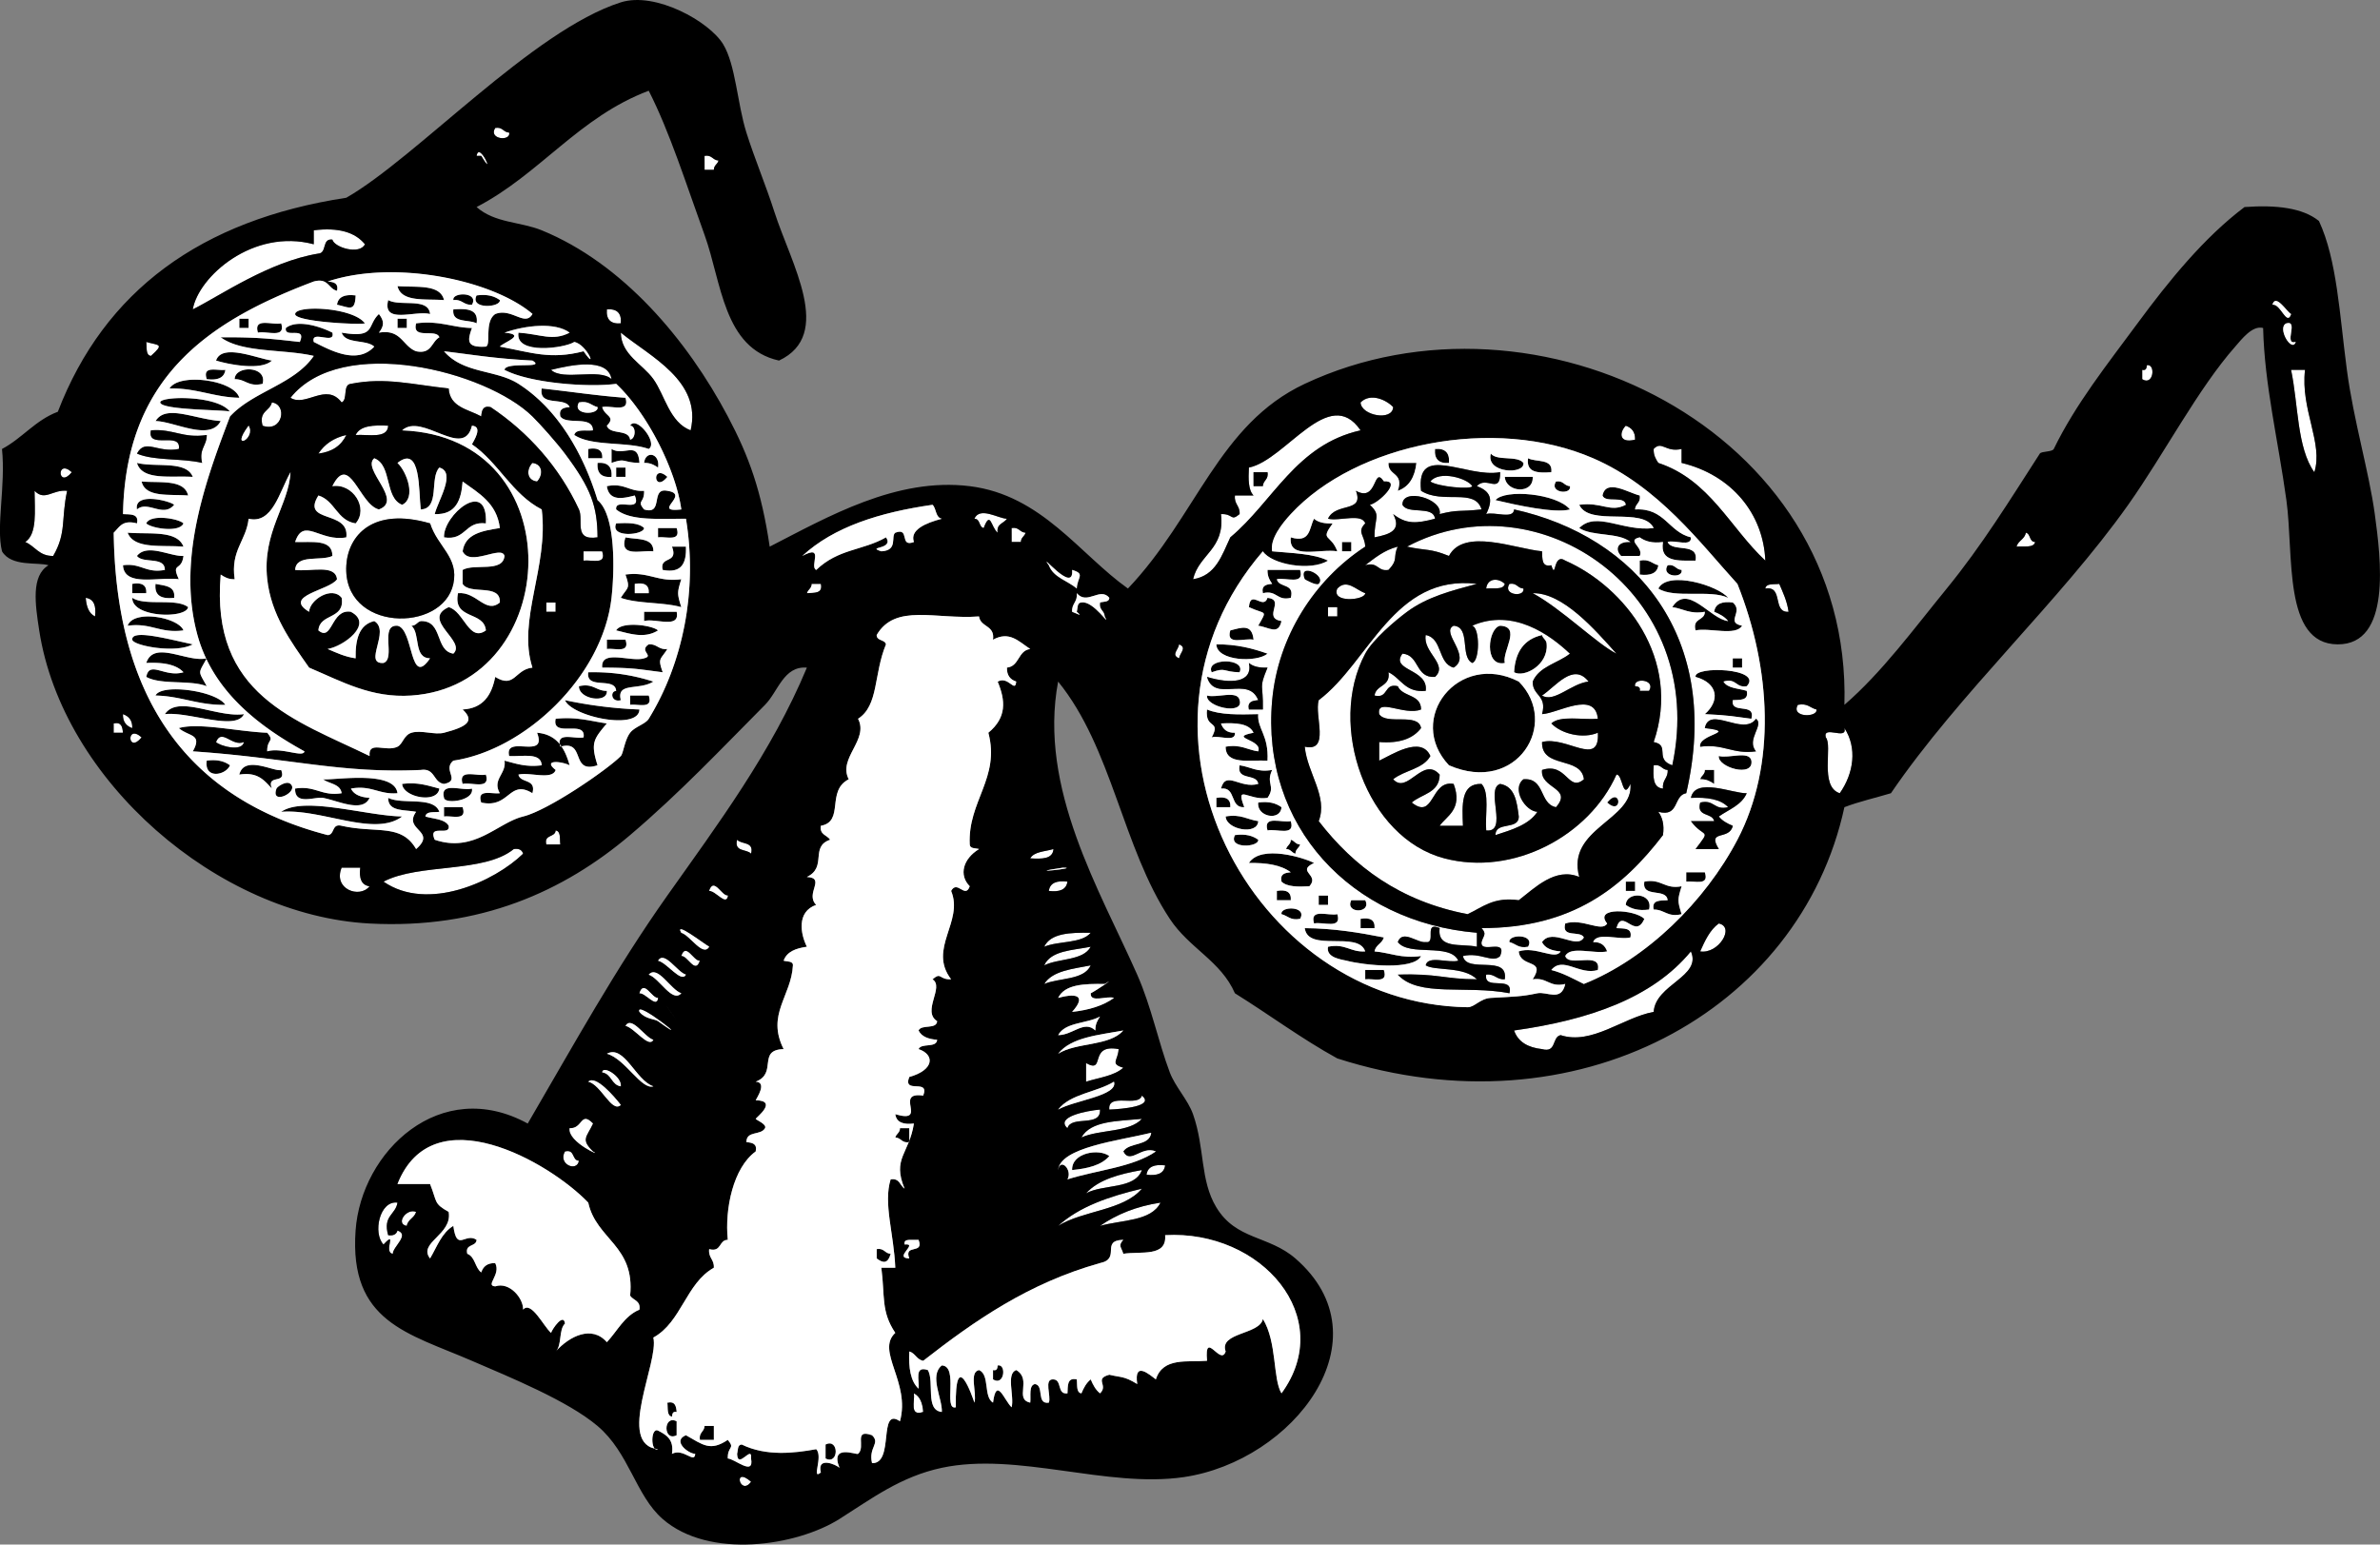 <svg xmlns="http://www.w3.org/2000/svg" overflow="visible" viewBox="0 0 543.458 352.71"><rect x="0" y="0" width="543.458" height="352.71" fill="#808080" stroke="none"/><g clip-rule="evenodd" fill-rule="evenodd"><path fill="#FFF" d="M113.08 29.22c1.716-.299 1.829 1.004 3.187 1.062.42 2.062-4.84 1.551-3.19-1.062zM160.88 35.594c1.715-.299 1.83 1.004 3.188 1.062-.203.861-1.066 1.06-1.063 2.125h-2.125v-3.187zM71.646 52.592c5.663-.705 9.465.451 11.685 3.187-1.203 2.484-7.008.735-7.436-1.062-2.45-.325-1.18 3.069-3.187 3.187-11.273 1.836-22.311 9.551-28.685 12.748C45.29 63.21 57.77 52.07 71.646 55.779v-3.187z"/><path d="M90.769 65.34c4.274.33 9.753-.546 10.623 3.187-4.272-.329-9.752.547-10.621-3.187zM81.207 67.465c-.13 3.935-1.546 2.673-4.249 2.125.256-1.869 1.828-2.423 4.249-2.125zM103.52 68.527c-.339-1.875 5.951-1.896 4.25 1.062-1.91.135-2.24-1.299-4.25-1.062z"/><path d="M114.14 68.527c.186 1.733-6.95 2.145-5.312-1.062 2.46-.339 4.08.17 5.31 1.062zM88.645 68.527c2.707 1.542 9.19-.691 9.561 3.187-3.337-.912-10.984 2.484-9.561-3.187zM83.332 73.839c-1.268.386-16.032-.375-15.936-2.125.118-2.106 13.192-1.583 15.936 2.125zM103.52 70.651c3.042-.208 5.798-.131 5.312 3.188-1.85-.982-5.7.036-5.31-3.188z"/><path fill="#FFF" d="M138.58 70.651c2.318-.192 3.38.87 3.188 3.188-2.33.192-3.39-.87-3.19-3.188z"/><path d="M54.648 72.777h2.125v2.125h-2.125v-2.125zM90.769 72.777h2.125v2.125h-2.125v-2.125zM64.209 73.839c1.092 3.57-3.303 1.654-5.312 2.125-1.09-3.57 3.305-1.654 5.312-2.125z"/><path fill="#FFF" d="M141.76 75.964c6.675 5.453 18.574 11.052 15.936 22.31-4.817-1.818-5.89-8.045-8.5-11.687-2.49-3.473-7.38-5.581-7.44-10.623zM33.401 78.088c2.847.828 4.239.352 1.062 3.188-1.246-.172-.897-1.938-1.062-3.188z"/><path d="M62.084 82.338c-2.456 2.386-10.006.852-12.749 0 1.336-4.013 9.304-.484 12.749 0z"/><path fill="#FFF" d="M136.45 122.71c-5.63.833-3.1-3.894-4.25-6.374-4.476-9.655-11.569-17.626-20.185-23.373-1.807-.39-2.004.83-2.125 2.126-2.964-1.641-7.162-2.045-7.438-6.375-8.087-.844-14.405-2.631-22.31-1.062-1.964.16-.652 3.598-2.125 4.25-3.555-4.659-8.193 1.15-11.687-1.062 11.669-14.587 44.691-6.102 55.245 4.25 1.887 1.851 5.507 5.937 7.436 8.499 5.98 7.96 7.38 12.03 7.43 19.12zM125.83 84.463c4.545-1.119 12.983-2.903 13.812 2.125-2.72-2.598-11.1.473-13.81-2.125zM490.22 83.4c2.061-.421 1.553 4.839-1.062 3.187v-2.125c.9.196 1-.413 1.06-1.062z"/><path d="M51.461 84.463c-.256 1.869-1.828 2.421-4.25 2.125-1.071-3.196 2.368-1.883 4.25-2.125zM59.96 87.649c-3.246.768-3.872-1.085-6.374-1.062.045-3.195 7.541-3.085 6.374 1.062z"/><path fill="#FFF" d="M523.16 84.463h3.188c-1.074 9.045 4.227 16.773 2.123 23.372-3.99-5.58-3.65-15.479-5.31-23.377z"/><path d="M54.648 90.836c-5.899-.121-9.778-2.262-15.936-2.125 2.155-3.65 14.722-1.962 15.936 2.125zM142.82 90.836c1.09 3.57-3.304 1.655-5.312 2.125.593 2.167 3.195 2.083 1.062 4.25.678 2.155 4.967.699 5.312 3.187 1.353-.241 1.392-3.171 0-3.187 1.376-2.433 6.451 3.934 4.249 5.312-4.967-1.761-12.948-.509-16.998-3.187.329-1.442 2.66-.881 4.25-1.062-.02-3.522-6.003-1.079-7.436-3.187-.391-1.807.828-2.005 2.125-2.126-1.088-2.452-7.113.03-6.374-4.249 6.42.68 12.53 1.651 19.13 2.127zm-6.37 2.125c-1.436-.334-2.029-1.512-4.25-1.062-1.7 2.958 4.59 2.937 4.25 1.062zM52.523 94.023c.031-.457-15.789-.276-15.936-2.125-.114-1.45 13.051-1.754 15.936 2.125z"/><path fill="#FFF" d="M318.12 92.961c-.129 3.284-7.334 1.951-7.439-1.062 2.28-2.293 5.94-.544 7.44 1.062zM62.084 91.899c3.608.458 2.473 6.929-2.125 5.312-.91-3.389 1.673-3.285 2.125-5.312zM132.2 91.899c2.221-.45 2.813.728 4.25 1.062.34 1.875-5.95 1.896-4.25-1.062z"/><path d="M50.398 96.148c-2.434 4.692-10.525.101-14.873 0 2.378-3.888 8.761-.451 14.873 0z"/><path fill="#FFF" d="M310.68 98.274c-14.752 3.307-19.906 16.212-29.744 24.434-1.928 4.094-3.295 8.745-8.5 9.562 1.342-5.742 7.336-6.831 6.373-14.874 2.9-.096 2.139 1.769 4.25 0 .137-1.905-1.299-2.241-1.061-4.249h4.248c-1.223-1.256-1.201-3.756-1.062-6.375 8.39-1.71 18.28-19.091 25.49-8.506zm-24.44 12.746h2.125c.059-1.358 1.361-1.47 1.062-3.187h-3.188c.01 1.07.01 2.13.01 3.19zM88.645 97.211c-.149 3.039-4.432 1.942-7.438 2.125 1.025-2.162 4.08-2.294 7.438-2.125zM371.24 97.211c1.307.463 2.182 1.359 2.125 3.187-3.69.92-3.64-1.636-2.12-3.189zM79.083 99.336c-1.133 2.408-3.222 3.86-6.374 4.25 1.398-2.15 3.488-3.599 6.374-4.254zM403.11 128.02c-8.061-7.52-12.717-18.446-24.436-22.31-.561-.854-1.107-1.725-1.061-3.187 1.889-1.983 2.699.863 6.373 0v3.187c11.45 2.74 18.69 11.63 19.13 22.31z"/><path d="M134.33 102.52c2.132-.361 3.324.218 3.188 2.125h-3.188v-2.12zM139.64 102.52c2.82 1.78 6.043-2.041 6.374 3.187-3.969-.096-3.028-1.191-6.374 0v-3.19zM327.68 102.52c2.318-.193 3.381.87 3.188 3.187-2.32.19-3.39-.87-3.19-3.19zM150.26 106.77c-.854-.562-1.725-1.108-3.187-1.062.33-2.92 3.69-2.24 3.19 1.06zM340.43 103.58c1.418 1.769 6.02.356 7.438 2.125.37 2.73-8.67 2.4-7.44-2.12zM348.92 104.65c1.854.981 5.703-.036 5.312 3.187-3.03.2-5.79.13-5.31-3.19zM31.276 105.71c4.236 1.077 11.258-.634 12.748 3.187-4.996-.32-11.542.92-12.748-3.19z"/><path fill="#FFF" d="M121.58 105.71c2.462.297 2.441 2.838 1.062 4.249-2.46-.3-2.44-2.84-1.06-4.25z"/><path d="M136.45 105.71c2.317-.193 3.379.87 3.188 3.187-2.32.19-3.38-.87-3.19-3.19zM317.05 105.71h6.375c-.35 3.19-1.625 5.459-4.25 6.374 1.48-4.3-2.3-3.36-2.12-6.37z"/><path fill="#FFF" d="M16.403 107.83c-3.221 3.93-3.579-3.22 0 0z"/><path d="M140.7 106.77h2.125v2.125H140.7v-2.13zM152.39 108.9c-3.23 3.92-3.58-3.23 0 0zM286.24 107.83h3.188c.299 1.717-1.004 1.829-1.062 3.187h-2.125v-3.19zM343.61 108.9h6.375c.22 4.07-6.15 3.56-6.37 0zM32.338 109.96c4.274.33 9.754-.546 10.624 3.188-4.274-.33-9.754.54-10.624-3.19zM355.3 109.96c1.715-.299 1.83 1.004 3.188 1.062.42 2.06-4.84 1.55-3.19-1.06zM370.17 126.96c-1.521-1.554-.814-3.367 2.125-3.187-2.705-2.253-8.693-1.224-11.686-3.187 3.896-3.978 10.018.896 16.998 0-2.434-5.002-14.652-.221-16.998-5.312 5.174-.715 7.045 1.87 10.623 0-.271-2.207-4.668-.291-5.311-2.125.799-3.957 5.963-.582 8.498 0 .299 1.715-1.006 1.828-1.062 3.187 6.785-.411 7.611 5.138 12.75 6.374.178 2.304-3.77.482-5.314 1.062 1.09 2.452 7.113-.03 6.375 4.249-3.895 0-8.203.415-7.436-4.249-2.465.339-4.08-.17-5.312-1.062-3.182.699 1.016 2.271 0 4.25-1.42.01-2.84.01-4.26.01z"/><path fill="#FFF" d="M7.904 112.08c2.36 2.459 4.143-.36 7.437 0-1.405 6.413-.104 9.583-3.188 14.874-3.234.047-4.131-2.243-6.374-3.187 2.758-1.84 2.153-7.04 2.125-11.68z"/><path d="M358.49 116.33c-3.473.943-12.176-.988-16.998-2.125 2.1-2.57 14.01-1.53 17 2.13zM39.775 115.27c-2.513 3.044-6.018-1.057-8.499 1.062-.701-4.01 7.443-1.99 8.499-1.06zM110.95 119.52c-4.847-.597-4.494 4.006-9.562 3.187-.27-5.03 10.03-13.74 9.56-3.19z"/><path fill="#FFF" d="M222.5 118.46c1.256-2.861 5.54.004 7.438 0-.691 1.08-2.444 1.098-2.126 3.187-1.535-1.266-1.611-5.233-3.188-1.062-1.15-.27-.71-2.12-2.12-2.13z"/><path d="M33.401 119.52c.913-2.194 7.394-1.121 8.499 0-.913 2.2-7.395 1.12-8.499 0zM294.74 122.71c4.574 1.388 4.178-2.197 5.311-4.249.945.825 2.4 1.143 4.25 1.062-2.98 4.078-.428 2.296 1.062 6.374-3.94-.65-11.21 2.01-10.62-3.18zM140.7 119.52c2.619-.14 5.119-.161 6.374 1.062-.01 1.63-7.87 2.33-6.37-1.06z"/><path fill="#FFF" d="M381.86 174.76c-4.156-1.402-.385-4.578-4.25-5.311 6.514-18.924-6.703-35.521-20.186-41.434-2.857-1.893-2.053 4.679-3.188 1.062-2.268.497-2.023-1.518-2.123-3.187-6.023-.545-17.854-5.437-21.25 1.062-4.469-1.802-5.09-1.135-9.561-2.125 30.08-15.98 68.94 10.81 60.56 49.94z"/><path d="M150.26 120.58h4.249c1.071 3.195-2.367 1.882-4.249 2.125v-2.12z"/><path fill="#FFF" d="M231 120.58c1.715-.299 1.829 1.004 3.188 1.062-.203.86-1.066 1.059-1.063 2.125H231v-3.18z"/><path d="M29.151 121.65c4.902.41 11.283-.66 12.748 3.187-4.902-.42-11.283.65-12.748-3.19z"/><path fill="#FFF" d="M462.6 121.65c1.154.263.723 2.113 2.125 2.125-.328 1.441-2.658.881-4.25 1.062.38-1.4 1.88-1.68 2.13-3.19z"/><path d="M142.82 122.71c2.647.541 6.409-.035 6.374 3.187-2.87-.31-7.86 1.49-6.37-3.19zM308.56 125.9h-2.125v-2.125h2.125v2.12zM153.45 124.83h3.187c.14 3.682-.915 6.168-5.312 5.312-.8-3.27 3.66-1.29 2.12-5.31z"/><path fill="#FFF" d="M319.18 124.83c-1.186 2.468.229 2.845-2.125 5.312-2.559.436-2.309-1.94-5.311-1.062 2.21-1.68 4.32-3.46 7.43-4.25z"/><path d="M31.276 126.96c2.34-2.953 7.57.149 10.624 0-.435 3.63-2.869 1.351-1.062 5.312-4.719-.594-12.474 1.851-12.748-3.188 4.11-.568 5.186 1.897 9.562 1.062-.023-3.16-5.014-1.36-6.376-3.18z"/><path fill="#FFF" d="M133.26 125.9h4.25c1.07 3.195-2.368 1.883-4.25 2.125v-2.12z"/><path d="M374.42 131.21v-3.188c2.221-.449 2.814.729 4.248 1.062-.25 1.87-1.83 2.42-4.25 2.13zM380.8 129.08c1.717-.299 1.83 1.004 3.188 1.062.41 2.07-4.85 1.56-3.19-1.06zM289.43 130.14h7.438c1.09 3.57-3.305 1.655-5.312 2.126.432 2.046 4.117.838 3.188 4.249-3.25.771-3.125-1.833-6.375-1.062-.391-1.808.828-2.004 2.125-2.125-.57-.86-1.12-1.73-1.07-3.2zM301.12 133.33c-.494.493-3.158-.988-3.188-1.062-1.7-4.05 5.15-.89 3.19 1.06zM142.82 131.21c5.344-.74 7.404 1.802 12.749 1.062-.955 3.11-.955 3.264 0 6.374-4.145-1.168-9.894-.729-13.811-2.125 1.56-2.51 2.24-1.98 1.06-5.31zm2.13 4.25h3.187c.137-1.908-1.055-2.486-3.187-2.125v2.12z"/><path fill="#FFF" d="M343.61 133.33c-.33 1.442-2.66.881-4.25 1.062.3-2.46 2.84-2.44 4.25-1.06z"/><path d="M394.61 136.52c-4.039-1.982-12.279.238-15.938-2.125 2.15-4.23 13.79-.63 15.94 2.12zM30.213 133.33c2.132-.361 3.324.217 3.188 2.125h-3.188v-2.13zM35.525 133.33c2.032.447 4.572.385 4.25 3.187-2.778.3-4.57-.39-4.25-3.19z"/><path fill="#FFF" d="M144.95 133.33c2.132-.361 3.324.217 3.187 2.125h-3.187v-2.13zM185.32 133.33h2.125c.496 2.267-1.518 2.023-3.188 2.125.21-.86 1.07-1.06 1.07-2.13zM311.74 135.46c-.018 1.622-7.873 2.329-6.375-1.062 2.18-2.27 4.21.29 6.38 1.06zM344.67 133.33c1.717-.299 1.83 1.004 3.189 1.062.42 2.07-4.84 1.56-3.19-1.06zM403.11 134.4c.17-1.245 1.938-.896 3.188-1.062.846 1.985 1.775 3.891 2.125 6.374-3.79.24-1.09-6-5.31-5.31zM19.59 136.52c1.869.256 2.421 1.828 2.125 4.25-1.427-.7-1.979-2.27-2.125-4.25z"/><path d="M30.213 136.52c2.995 1.963 9.94-.024 12.749 2.125-.458 2.72-12.848 2.42-12.749-2.12zM289.43 136.52c4.203.475-1.281 4.571 3.188 5.312-.734 3.331-2.834 1.385-5.312 1.062 2.174-3.839 1.715-2.43-2.125-4.25.34-4.2 3.29.79 4.25-2.12zM394.61 141.83c-.779-.991-1.932-1.609-3.188-2.125.256-1.869 1.828-2.422 4.25-2.125 2.576 2.115-1.793 4.537 2.125 5.312-1.473 2.423-7.396.396-10.625 1.062-.773-2.898 2.111-2.138 2.123-4.25-3.447.616-4.941-.724-7.434-1.062 3.52-5.54 8.53 2.67 12.74 3.19z"/><path fill="#FFF" d="M124.76 137.58h2.125v2.125h-2.125v-2.12zM303.24 138.64h2.125v2.125h-2.125v-2.12z"/><path d="M147.08 139.71h7.436c.852 4.039-5.022 1.351-7.436 2.125v-2.13zM41.899 143.96c-5.343.74-7.404-1.803-12.748-1.062 1.306-3.79 11.572-1.95 12.748 1.06zM140.7 143.96c1.185-2.134 8.217-1.219 9.561 0-3.23 2.07-7.01.54-9.56 0zM286.24 146.08c-2.008-.471-6.402 1.445-5.311-2.125 2.53-.63 4.95-1.63 5.31 2.12zM342.55 142.89c4.934.216.406 5.857 1.062 8.499-4.82.97-3.86-7.99-1.06-8.5zM44.024 147.14c-3.925 2.173-13.667.284-13.811-1.062-.263-2.49 8.604-.04 13.811 1.06zM352.11 145.02c.199.861 1.064 1.06 1.061 2.125.342 4.729-5.119 7.651-7.436 6.374.26-4.7 2.34-7.58 6.38-8.49zM138.58 146.08h4.25c1.071 3.195-2.368 1.882-4.25 2.125v-2.12zM148.14 147.14c1.906-.135 2.241 1.301 4.25 1.062-1.559 2.506-2.242 1.978-1.062 5.312-5.62-.704-6.525-1.037-13.81-1.062-.412-4.308 6.621-1.171 9.561-2.125 2.4-.58-1.29-1.65 1.06-3.18z"/><path fill="#FFF" d="M269.25 147.14c1.893.779.154 1.932 0 3.188-1.9-.78-.16-1.93 0-3.19z"/><path d="M277.75 147.14c4.639-.037 8.283.923 11.686 2.125-2.49 2.07-11.58 1.71-11.69-2.12zM47.211 150.33c-1.998 3.662-1.998 2.711 0 6.374-3.805-1.507-10.395-.228-13.81-2.125.725-3.875 4.23.227 8.499-1.063-1.698-1.842-4.782-2.3-8.499-2.125 1.745-5.34 9.42.01 13.81-1.07zM395.67 150.33h2.125v2.125h-2.125c-.01-.71-.01-1.42-.01-2.13zM283.06 153.52c-3.967-.096-3.027-1.191-6.373 0-1.53-3.32 7.89-3.32 6.37 0zM393.54 155.64c.898 1.58 3.42 1.538 5.311 2.125.498 2.267-1.516 2.024-3.186 2.125-.525 3.358 5.271.395 4.25 4.249-3.947-.5-4.861-.792-10.627-1.062 3.467-3.044 3.049-7.071-2.123-8.499-.496-2.614 15.604-2.002 11.686 2.125-2.55.44-2.3-1.94-5.31-1.06zM134.33 153.52c5.813-.146 10.58.753 14.874 2.125-3.345 2.098-8.481.043-7.436 4.25-2.179.585-2.535-2.028-1.062-2.125-.21-3.32-6.95-.13-6.37-4.24zM346.8 155.64c9.469 9.502-.371 25.897-15.936 19.123-9.97-10.59 2.16-26.19 15.94-19.12z"/><path fill="#FFF" d="M352.11 158.83c3.121-2.059 7.145-7.642 10.623-3.188-3.95.44-7.86 4.91-10.62 3.19zM373.36 156.7c-.42-2.062 4.84-1.551 3.188 1.062h-2.125c.2-.9-.41-1-1.06-1.06z"/><path d="M51.461 160.95c-6.159.137-10.038-2.002-15.936-2.125 1.301-2.79 13.868-1.1 15.936 2.13zM132.2 156.7c3.246-.767 3.872 1.086 6.374 1.062.23 2.93-6.41 1.96-6.37-1.06zM143.89 158.83h4.249c1.071 3.195-2.366 1.883-4.249 2.125v-2.13zM275.62 158.83c2.199.632 6.979-1.312 7.436 1.062 1.03 3.52-7.82 1.53-7.44-1.06zM129.01 159.89a101.124 101.124 0 0016.998 2.125c-.14 4.85-15.39 1.69-17-2.13zM55.71 163.08c-1.845 3.923-12.544-.619-18.06 0 2.976-4.48 11.89.87 18.06 0z"/><path fill="#FFF" d="M410.54 160.95c2.221-.45 2.812.728 4.248 1.062.34 1.88-5.95 1.9-4.25-1.06z"/><path d="M275.62 162.02c2.977 1.271 7.33 1.169 11.686 1.063-.232 3.403 2.428 4.713 2.125 10.624-4.016-.234-9.578 1.08-9.561-3.188 3.449-.616 4.941.724 7.436 1.063 1.119-2.757-7.135-3.067-1.062-4.25-1.023-2.162-4.078-2.295-7.438-2.125.465 1.306 1.361 2.181 3.189 2.125.178 2.303-3.77.481-5.312 1.062 2.2-4.1-1.6-1.72-1.08-6.36z"/><path fill="#FFF" d="M28.089 163.08c1.307.464 2.182 1.359 2.125 3.188-1.308-.47-2.182-1.36-2.125-3.19z"/><path d="M127.95 170.52c-1.091-3.57 3.303-1.654 5.312-2.125.638-4.179-7.353.27-6.374-4.25 4.771-.521 7.96.54 11.686 1.064-2.983 3.557-3.762 4.406-2.125 9.56-6.33 2.07-2.58-5.93-8.51-4.25z"/><path fill="#FFF" d="M28.089 167.33h-2.125v-2.125c1.807-.39 2.004.83 2.125 2.13zM421.17 166.27c2.945 4.49 2.152 10.301-1.062 14.872-4.707-1.495-1.559-10.939-3.188-12.748-.76-2.88 5.01.76 4.25-2.12zM32.338 168.39c-3.221 3.93-3.578-3.23 0 0z"/><path d="M130.08 174.76c-1.834-.943-6.292-1.354-3.187 1.063-.791 2.396-5.959.416-8.5 1.062.432 2.048 4.119.84 3.188 4.249-5.344-3.299-5.185 3.563-11.687 2.126-1.071-3.196 2.366-1.883 4.249-2.126-1.833-3.188 1.568-4.419 1.062-7.436 2.544.643 4.847 1.527 8.5 1.062-.149-3.038-4.432-1.942-7.437-2.124-1.157-5.053 8.841 1.05 6.375-5.312 4.57.39 6.35 3.57 7.44 7.44z"/><path fill="#FFF" d="M49.335 169.45c1.31-3.228 3.654 1.152 6.375 0-.446 2.37-5.637.83-6.375 0z"/><path d="M392.48 172.64c2.201.632 6.98-1.313 7.438 1.062.57 3.98-7.79 1.5-7.44-1.06zM47.211 173.7c2.465-.339 4.079.171 5.312 1.062-.941 2.32-5.932 3.25-5.312-1.06zM64.209 175.83c1.314 3.437-3.438.812-2.125 4.249-1.702-1.839-3.216-3.867-7.436-3.188 1.128-4.59 8.081-.53 9.561-1.06zM283.06 174.76c2.496.34 3.988 1.68 7.438 1.063-1.521 3.169.867 3.612-1.062 6.374-4.338.68-7.391-3.312-5.311 2.125-3.404.217-1.734-4.641-5.314-4.25 1.119-4.268 4.318.141 8.5-1.062-.35-2.49-5.05-.63-4.26-4.25z"/><path fill="#FFF" d="M377.61 174.76c1.715-.299 1.828 1.005 3.186 1.063.137 1.904-1.301 2.241-1.061 4.249-2.33-.15-2.29-2.67-2.13-5.31z"/><path d="M389.29 175.83h2.127v3.187c-.854-.562-1.725-1.108-3.188-1.062.2-.87 1.07-1.07 1.06-2.13zM73.771 177.95c2.208.304 16.354-2.213 16.998 3.187-4.248.354-5.897-1.893-10.625-1.062.7 1.427 2.271 1.979 4.25 2.125-1.589 3.488-7.144.658-10.623 0-1.799-.341-6.521 1.835-6.375-2.125 4.641-.744 5.984 1.808 10.624 1.062-.296-2.18-2.838-2.12-4.249-3.19zM110.95 176.89c1.091 3.57-3.304 1.655-5.312 2.125-1.09-3.58 3.31-1.66 5.31-2.13zM63.146 180.08c.153-.409 2.249-1.878 3.187-1.062 2.1 1.82-4.688 5.06-3.187 1.06zM91.831 179.01c3.652-.465 5.955.42 8.499 1.062-.422 3.53-8.289 2.02-8.499-1.06zM107.77 180.08c.575 2.802-6.164 3.617-6.375 2.125-1.01-3.84 4.18-1.48 6.37-2.12zM277.75 182.2c2.131-.362 3.324.217 3.188 2.125h-3.188v-2.12zM366.98 183.26c3.23-3.92 3.58 3.23 0 0zM91.831 186.45c-6.317 4.77-18.358-1.828-27.622-1.062 5.2-3.65 19.284.9 27.622 1.06zM287.31 183.26c2.463-.339 4.08.171 5.312 1.062-.2 3.27-5.72 2.23-5.31-1.06zM101.39 184.33h4.25c1.07 3.195-2.367 1.883-4.25 2.125v-2.13zM279.87 186.45c3.449-.617 4.941.725 7.436 1.062-.13 3.29-7.33 1.95-7.44-1.06zM294.74 187.51c1.092 3.57-3.305 1.654-5.312 2.125-1.09-3.57 3.31-1.66 5.31-2.13z"/><path fill="#FFF" d="M126.89 189.64c1.245.172.896 1.936 1.062 3.188h-3.187c-.58-2.36 2.03-1.52 2.13-3.19z"/><path d="M282 190.7c2.463-.34 4.076.17 5.311 1.061.18 1.74-6.95 2.15-5.31-1.06z"/><path fill="#FFF" d="M168.32 191.76c.991 1.135 3.919.33 3.187 3.188-.99-1.13-3.92-.33-3.19-3.19z"/><path d="M294.74 191.76c.859.203 1.059 1.066 2.125 1.064-.203.859-1.066 1.057-1.062 2.123-.861-.203-1.061-1.066-2.127-1.062.21-.85 1.08-1.05 1.07-2.12z"/><path fill="#FFF" d="M119.45 194.95c-6.478 6.316-21.761 13.361-31.87 6.375 8.137-4.256 22.917-1.871 29.746-7.438 1.23-.17 1.89.24 2.12 1.07zM240.56 193.89c-.156 2.324-2.677 2.281-5.312 2.125.9-1.59 3.42-1.55 5.31-2.13z"/><path d="M300.06 197.07c-4.188 1.951 1.396 2.648-1.061 5.312-2.621.141-5.119.162-6.375-1.062-.391-1.807.828-2.004 2.125-2.125-2.219-1.678-5.588-2.203-9.562-2.125 2.81-4.32 12.77-1.13 14.88-.01z"/><path fill="#FFF" d="M78.02 198.14h4.25c-.296 2.422.256 3.994 2.125 4.25-2.248 2.86-8.394.67-6.375-4.25z"/><path d="M385.04 199.2h4.248c1.072 3.195-2.365 1.883-4.248 2.125v-2.12z"/><path fill="#FFF" d="M243.75 201.32c-.255 1.869-1.828 2.42-4.25 2.125.26-1.86 1.83-2.41 4.25-2.12z"/><path d="M371.24 201.32h2.125v2.125h-2.125v-2.12zM383.98 208.76c-3.244.77-3.871-1.084-6.373-1.061-.496-2.268 1.516-2.025 3.186-2.125-.25-2.938-5.992-.381-5.311-4.25 3.939-.752 4.559 1.814 8.498 1.062-.96 3.11-.96 3.26-.01 6.37zM291.56 203.45c2.131-.361 3.324.219 3.188 2.125h-3.188v-2.13zM301.12 204.51h2.123v2.125h-2.123v-2.13z"/><path d="M376.55 207.7c-2.465.338-4.078-.172-5.312-1.062.09-3.17 6.33-2.85 5.31 1.06zM311.74 205.57c1.561 3.098-4.75 3.098-3.188 0h3.19zM292.62 208.76c-.34-1.873 5.951-1.895 4.25 1.064-2.22.45-2.81-.72-4.25-1.06zM305.37 208.76c1.092 3.57-3.303 1.654-5.312 2.125-1.1-3.57 3.3-1.65 5.31-2.12zM310.68 209.82c2.133-.361 3.326.217 3.189 2.123h-3.189v-2.12z"/><path fill="#FFF" d="M392.48 210.88c3.787.793-.092 7.055-4.25 6.375 1.1-2.44 2.2-4.89 4.25-6.38z"/><path d="M297.93 211.95c6.676.053 12.436 1.02 18.061 2.125-.377 1.396-1.871 1.672-2.125 3.188 3.596.299 6.1 1.689 10.623 1.062-1.678 3.295-12.887 2.127-16.998 1.062-1.078-.279-4.76-.639-4.25-3.188 4.004-.816 5.078 1.297 8.5 1.062-1.57-4.79-13.05.31-13.8-5.31z"/><path fill="#FFF" d="M249.06 213.01c-2.105 2.5-7.398 1.811-10.624 3.188 1.49-3.12 5.94-3.27 10.62-3.19z"/><path d="M344.67 215.13c-.338-1.875 5.953-1.896 4.25 1.062-2.21.46-2.81-.72-4.25-1.06z"/><path fill="#FFF" d="M249.06 216.2c-1.733 3.225-7.32 2.596-10.624 4.25 1.55-3.41 6.49-3.43 10.62-4.25zM155.57 218.32c1.042-3.258 2.834 1.221 4.249 1.062-1.04 3.26-2.83-1.22-4.25-1.06zM386.11 217.26c2.557 5.771-8.076 7.486-8.5 13.811-7.021 1.291-14.096 7.631-21.248 5.311-2.047.434-.84 4.121-4.248 3.189-3.191-.352-5.459-1.625-6.375-4.25 17.08-2.4 31.58-7.38 40.37-18.06zM249.06 220.45c-1.543 3.414-7.13 2.787-10.624 4.25 1.92-3.04 6.49-3.43 10.62-4.25z"/><path d="M311.74 221.51h4.25c1.07 3.195-2.367 1.883-4.25 2.125v-2.13z"/><path fill="#FFF" d="M255.44 239.57c-.133 2.658-2.028 3.324 1.062 4.25-2.035 1.859-5.539 2.25-8.499 3.188v-4.252c4.6 2.58.43-4.48 7.44-3.19zM260.75 250.19c3.068 2.455-4.639 3.08-7.437 3.188-.42-3.96 6.64-.44 7.44-3.19zM251.19 253.38c.248 4.143-6.566 1.227-7.436 4.25-2.87-2.6 4.45-3.99 7.44-4.25zM260.75 255.5c-2.873 3.146-9.667 2.373-13.811 4.248 2.15-3.86 8.32-3.71 13.81-4.25z"/><path d="M207.63 260.82c-1.717.301-1.829-1.004-3.188-1.062.203-.859 1.066-1.059 1.062-2.123h2.126v3.18z"/><path fill="#FFF" d="M129.01 262.94c2.355-.584 1.512 2.029 3.187 2.125-.43 2.65-4.86.82-3.19-2.12z"/><path d="M253.31 264c-1.802 2.092-4.941 2.852-8.5 3.188-.15-3.97 6.16-5 8.5-3.19z"/><path fill="#FFF" d="M266.06 266.13c-.254 1.869-1.826 2.422-4.248 2.125.26-1.88 1.83-2.43 4.25-2.13zM260.75 267.19c-1.572 4.447-8.867 3.174-12.749 5.311 2.87-3.15 7.63-4.41 12.75-5.31zM260.75 271.44c-4.191 5.016-13.46 4.955-19.124 8.498 4.81-4.4 11.67-6.74 19.12-8.5zM90.769 274.63c-.409 2.779-3.407 2.969-2.125 7.438 1.234.174 1.89-.234 2.125-1.061 2.884.965-1.083 3.721-1.062 5.311-2.29-.318 1.162-5.625-2.125-2.125-2.467-2.55-.94-10.1 3.187-9.57zM265 274.63c-2.1 4.275-8.832 3.918-13.812 5.312 3.77-2.61 8.27-4.47 13.81-5.31z"/><path fill="#FFF" d="M95.018 276.75c-.375 1.396-1.87 1.672-2.125 3.188-2.645-.44-.062-4.12 2.125-3.19z"/><path d="M203.38 286.31c-.595 2.207-1.657 2.25-3.187 1.062v-2.125c1.72-.29 1.83 1.02 3.19 1.07zM227.81 311.81c2.062-.422 1.553 4.84-1.062 3.189v-2.127c.91.2 1.01-.41 1.06-1.06z"/><path fill="#FFF" d="M208.69 318.18c1.426.699 1.979 2.273 2.125 4.25-3.2 1.07-1.88-2.36-2.13-4.25z"/><path d="M152.39 320.31c1.807-.389 2.005.83 2.125 2.125-.903-.195-1.002.414-1.062 1.064-1.26-.17-.91-1.94-1.07-3.19zM154.51 324.56v3.188c-3.1 1.56-3.1-4.75 0-3.19zM160.88 325.62h2.125v3.186h-3.187c-.29-1.72 1.02-1.83 1.07-3.19zM188.51 329.87c3.1-1.562 3.099 4.748 0 3.188v-3.19z"/><path fill="#FFF" d="M171.51 338.37c-2.51 3.42-4.29-3.74 0 0zM109.89 35.594c-.024-.04-1.065.017-1.062 0 .59-3.553 4.46 5.662 1.06 0z"/><path d="M177.88 82.338c-12.708-2.807-13.095-17.898-16.998-28.684-4.218-11.657-7.929-23.462-12.749-32.934-15.956 6-24.849 19.062-39.308 26.56 4.187 3.695 10.004 3.321 14.874 5.312 18.521 7.569 33.208 24.988 42.495 42.495 4.86 9.164 7.692 17.07 9.562 29.746 13.245-6.787 28.909-15.881 45.682-13.811 16.437 2.03 25.101 15.554 36.12 23.373 15.709-16.504 20.658-37.49 40.371-46.745 52.848-24.814 125.03 10.514 123.23 73.304 8.525-7.35 15.797-17.283 23.373-26.559 8.035-9.842 14.352-20.116 21.248-30.809.369-.575 2.838-.345 3.186-1.062 5.004-10.281 12.221-19.326 19.123-28.684 7.15-9.695 15.189-19.604 24.436-26.559 7.246-.519 13.281.174 16.996 3.187 4.135 8.9 4.688 21.265 6.375 33.996 1.531 11.561 5.053 23.245 6.375 32.934 1.383 10.143 3.871 29.824-8.5 29.746-12.5-.079-9.955-20.444-11.686-32.933-1.936-13.977-4.994-26.298-5.312-39.308-2.477-.695-5.023 2.72-6.373 4.25-8.504 9.622-16.182 24.458-24.436 36.121-15.582 22.014-38.598 43.024-54.18 65.866-3.537 1.066-7.301 1.909-10.625 3.188-10.115 46.688-61.266 74.889-115.8 57.369-8.225-4.525-15.51-9.986-23.371-14.873-3.209-7.383-10.391-10.219-14.873-16.998-10.842-16.395-13.144-38.991-25.499-54.183-4.576 24.403 9.579 47.737 18.061 66.931 3.252 7.359 4.811 15.354 7.438 22.309 1.254 3.322 4.156 6.279 5.311 9.562 2.736 7.783 1.562 15.023 5.312 21.248 4.525 7.51 11.939 6.383 18.061 11.686 21.172 18.344-.459 46.266-25.498 49.932-17.539 2.566-37.938-5.811-55.242-2.125-9.421 2.006-16.054 7.068-23.373 11.686-9.799 6.182-29.768 9.248-40.371 0-6.196-5.406-7.616-15.111-14.873-21.246-6.811-5.762-20.01-11.125-28.684-14.875-14.604-6.312-28.035-8.855-26.56-29.744 1.276-18.07 19.365-35.354 39.308-24.438 10.581-18.139 20.1-35.424 31.872-52.055 11.497-16.242 23.814-32.707 31.871-52.056-5.32-.443-6.558 5.479-9.561 8.499-9.651 9.704-19.465 20.126-30.809 29.747-15.134 12.834-34.249 21.525-59.494 20.184-34.675-1.842-70.167-32.659-75.428-66.929-.916-5.96-1.894-12.498 2.125-14.874-2.428-.793-8.46.44-10.623-3.187-1.397-5.685.864-14.889 0-23.372 4.631-2.451 7.599-6.565 12.748-8.5C23.829 66.403 45.891 50.22 79.074 45.158 95.155 35.95 121.643 6.929 141.755.537c7.926-2.519 20.233 4.389 23.372 9.562 2.87 4.729 3.207 13.494 5.312 20.185 1.886 5.996 4.478 12.121 6.374 18.061 3.84 11.96 13.65 28.063 1.08 33.989zm-61.61-52.056c-1.358-.059-1.471-1.362-3.187-1.062-1.65 2.613 3.61 3.124 3.19 1.062zm-7.44 5.312c-.002.017 1.038-.04 1.062 0 3.4 5.662-.47-3.553-1.06 0zm52.05 3.187h2.125c-.003-1.065.86-1.264 1.063-2.125-1.358-.059-1.472-1.362-3.188-1.062.01 1.062.01 2.124.01 3.187zM71.646 55.779C57.77 52.07 45.291 63.21 44.023 70.652c6.374-3.197 17.412-10.912 28.685-12.748 2.007-.118.737-3.512 3.187-3.187.428 1.798 6.233 3.546 7.436 1.062-2.22-2.736-6.022-3.892-11.685-3.187v3.187zm3.187 8.499c1.296.121 2.515.317 2.125 2.125-2.026-.452-1.922-3.035-5.312-2.125-23.393 8.833-43.014 21.438-43.558 53.119 1.669.101 3.683-.143 3.187 2.125-3.387-.908-4.032.925-5.312 2.125.527 38.781 17.67 60.946 48.869 69.055 1.674-.096.832-2.711 3.187-2.125 7.982 1.789 13.578-.578 16.998 5.311 4.861-4.227-3.041-4.27 0-8.498-2.647-.539-6.409.035-6.374-3.187 3.323 1.634 10.379-.465 11.685 3.187-1.25.166-3.016-.182-3.187 1.062 1.892.588 4.412.545 5.312 2.125.422 2.547-4.838-.59-3.187 3.186 9.053 3.084 14.356-3.891 20.185-5.311 5.765-1.404 19.344-10.772 22.311-13.811.574-.588.852-3.641 2.125-5.312 1.048-1.377 3.497-1.965 4.249-3.188 7.789-12.656 11.201-29.277 8.499-45.681-5.97-.05-12.629.589-15.935-2.125-.339-2.818 5.951.994 4.25-3.187-2.341.586-5.861 1.559-6.375-2.126 4.004-.816 5.078 1.296 8.5 1.062.096 2.899-1.77 2.139 0 4.25 4.578 1.392 1.316-5.058 5.312-4.25 5.453.811-3.862 5.036 3.188 4.25-1.244-9.034-7.75-21.992-14.874-28.685-6.186.858-19.692-.126-25.498-3.187.23-1.996 9.651-.129 6.375-2.125-8.958-.483-13.342-1.303-20.186-2.125 4.428 5.173 11.859 4.149 16.998 7.436 8.911 5.698 14.79 15.855 18.061 26.56 4.256 3.537 3.853 16.468 3.188 22.31-2.053 18.002-19.711 34.733-36.121 37.183-2.577 2.114 1.792 4.537-2.125 5.312-2.505-.327-1.976-3.689-5.312-3.187-18.458.832-29.748-2.725-52.057-4.25 2.305-4.059-.975-3.326-3.187-5.312 4.501-1.331 13.79.836 20.185 1.062 1.77 2.11-.096 1.351 0 4.25 3.211-.986 8.263 1.518 8.5 0-9.848-5.432-20.807-13.358-24.435-26.56-4.79-17.431 2.058-35.787 7.437-49.931 5.261-5.717 14.661-7.295 19.123-13.811-6.893-1.607-16.356-.643-21.249-4.25 8.439-.067 12.131.404 18.062 1.062 1.651-3.776-3.608-.641-3.188-3.187 2.63-2.099 8.109-.244 10.624 1.062.76 2.885-5.009-.76-4.249 2.125 3.752 1.885 9.917 5.285 13.811 1.063-1.836-1.706-6.568-.515-7.438-3.188 7.918 1.34 5.684-1.611 8.5-4.25 1.23 1.573 1.23 2.678 0 4.25 5.137-.888 5.39 3.109 8.499 4.25 3.573.74 3.482-2.184 5.312-3.188-.726-2.106-6.329.663-5.312-3.187 5.318-.714 8.223.984 12.749 1.062-1.087 2.988-1.208 4.526 3.187 4.25 1.243-.452-.428-5.676 2.125-7.438 3.718-1.491 6.8 2.979 8.5 0-9.21-7.809-31.699-12.453-46.787-7.416zm448.33 7.436c-1.016-.554-3.525-4.767-4.25-2.125 1.87-.304 3.28 5.003 4.25 2.125zm-381.4 2.125c.192-2.317-.87-3.38-3.188-3.188-.19 2.318.87 3.38 3.19 3.188zm-8.5 6.374c3.309 4.831.801-1.583-2.125-2.125-2.2 1.438-13.573 2.99-12.749-2.125 5.083.334 7.774 2.021 11.687 0-3.318-2.449-10.077-1.683-14.874 0 5.296.451-.423 2.279-1.062 3.188 7.14 1.327 11.52 3.036 19.11 1.062zm390.96-2.125c-2.885.76.76-5.01-2.125-4.25-2.26.917 1.24 6.841 2.12 4.25zm-375.02 8.499c2.609 3.641 3.683 9.868 8.5 11.687 2.639-11.258-9.261-16.857-15.936-22.31.06 5.042 4.95 7.15 7.44 10.623zm-114.74-5.311c3.177-2.835 1.785-2.36-1.062-3.188.165 1.25-.184 3.016 1.062 3.188zm94.547 22.304c-1.929-2.562-5.549-6.648-7.436-8.499-10.554-10.352-43.576-18.838-55.245-4.25 3.494 2.212 8.132-3.597 11.687 1.062 1.473-.652.16-4.089 2.125-4.25 7.904-1.569 14.222.219 22.31 1.062.275 4.33 4.474 4.734 7.438 6.375.121-1.296.318-2.516 2.125-2.126 8.616 5.747 15.709 13.718 20.185 23.373 1.15 2.48-1.381 7.207 4.25 6.374-.05-7.08-1.45-11.15-7.44-19.12zm10.63-16.993c-.828-5.027-9.267-3.243-13.812-2.125 2.71 2.599 11.09-.472 13.81 2.125zm349.52-2.124v2.125c2.615 1.652 3.123-3.608 1.062-3.187-.06.648-.16 1.257-1.06 1.062zm39.3 23.367c2.104-6.599-3.197-14.326-2.123-23.372h-3.188c1.67 7.903 1.33 17.802 5.31 23.372zM310.68 91.899c.105 3.013 7.311 4.346 7.439 1.062-1.5-1.606-5.16-3.355-7.44-1.062zM59.96 97.211c4.598 1.617 5.733-4.854 2.125-5.312-.453 2.027-3.036 1.923-2.125 5.312zm225.22 9.559c-.139 2.619-.16 5.119 1.062 6.375h-4.248c-.238 2.008 1.197 2.344 1.061 4.249-2.111 1.769-1.35-.096-4.25 0 .963 8.043-5.031 9.132-6.373 14.874 5.205-.817 6.572-5.468 8.5-9.562 9.838-8.222 14.992-21.127 29.744-24.434-7.2-10.577-17.09 6.804-25.49 8.504zM56.77 97.211c-4.419 5.959 1.763 3.039 0 0zm24.434 2.125c3.006-.182 7.289.914 7.438-2.125-3.358-.169-6.413-.037-7.438 2.125zm12.749 59.494c-9.164.62-15.835-3.183-23.372-6.374-4.227-6.037-8.661-12.025-9.562-20.185-1.191-10.806 4.977-16.986 5.312-24.436-2.585 4.605-4.125 11.888-9.561 10.625-.569 5.096-4.159 7.173-3.187 13.811-1.463.046-2.333-.501-3.188-1.062-2.391 27.533 17.089 33.197 33.996 41.432-.344-3.63 3.738-.821 6.375-2.125 1.224-.605 1.413-2.638 3.187-3.187 2.189-.678 5.312.555 7.436 0 5.41-1.413 7.015-2.715 4.25-5.313 4.703-.253 6.624-3.29 7.436-7.436 4.467 2.76 4.461-1.701 8.5-2.125-3.514-10.883 3.736-23.02 2.125-36.121-6.786-3.484-9.852-10.687-15.936-14.873.311-.652 2.642-4.089 0-4.25-1.878 7.883-11.403-3.123-15.936 1.062 39.456 1.502 36.716 58.208 2.132 60.548zm279.4-58.43c.057-1.828-.818-2.724-2.125-3.187-1.52 1.551-1.57 4.107 2.12 3.187zm-300.65 3.18c3.152-.389 5.241-1.841 6.374-4.25-2.885.661-4.975 2.11-6.374 4.25zm324.02 88.18c8.939-17.056 7.701-39.161 0-58.429-8.463-9.271-17.953-22.178-32.934-28.685-22.525-9.781-54.154-3.387-69.055 12.749-2.004 2.169-4.795 5.679-4.25 8.499 4.523.434 9.424.491 12.748 2.125-3.941 2.483-12.895.887-14.873-2.125-35.468 41.086-2.725 103.38 46.746 104.11 1.59.023 2.85-1.984 5.311-2.125 5.322-.301 7.004-.287 10.623-1.061 2.162-.463 5.465 2.021 6.375-2.125-3.686.85-4.084-1.582-7.436-1.062 3.119-4.816-2.766-2.486-3.189-6.375 3.857-1.295 8.389 2.123 9.562 0-1.979-.146-3.551-.699-4.248-2.125 2.391-3.426 7.955 1.846 9.561-1.062-.785-1.693-5.201.242-4.25-3.188 3.855-1.293 8.387 2.125 9.561 0-3.137-3.846 6.35-3.209 8.5-1.061-2.111 4.904-5.025-2.684-6.375 2.123 1.668.102 3.686-.143 3.188 2.125-2.541.646-7.707-1.334-8.498 1.062 1.826-.057 2.723.816 3.186 2.125-2.883.658-8.432-1.35-9.561 1.062.887 2.654 8.303-1.221 7.436 3.188-4.174 1.271-7.984-3.252-10.623 0 2.822.719 5.053 2.031 7.438 3.188 14.3-5.69 27.67-18.86 35.05-32.94zm-12.75-86.05v-3.187c-3.674.863-4.484-1.983-6.373 0-.047 1.462.5 2.333 1.061 3.187 11.719 3.863 16.375 14.79 24.436 22.31-.44-10.68-7.68-19.57-19.13-22.31zM74.823 148.2c1.985.849 3.891 1.775 6.374 2.125-.086-4.337.809-7.692 4.25-8.5 3.82 2.212-2.664 9.903 2.125 9.562 2.879-1.016-1.002-8.792 3.187-8.499 3.713.735 2.73 14.399 7.436 7.437-3.851-.044-2.155-5.636-4.249-7.437 1.066.004 1.265-.86 2.125-1.062 5.111-.153 3.174 6.742 7.437 7.437 3.103-2.872-7.469-7.717-1.063-10.624 3.484.905 4.651 8.121 8.5 5.312-.423-4.534-7.615-2.3-6.374-8.499 4.252-.433 6.313 4.84 9.561 2.125.224-4.474-6.878-1.621-8.498-4.25v-3.188c2.707-1.541 9.19.692 9.561-3.187-.622-2.581-7.895 2.563-9.561-1.062.567-4.036 4.525-4.68 8.498-5.312-.681-5.692-4.804-7.943-8.498-10.625-.319 4.285-1.569 7.64-6.375 7.438.704-2.991 4.992-9.547 1.062-10.624-2.271 2.332.189 9.396-4.249 9.562-.51-4.13.103-14.928-5.312-10.624 2.171 2.074 4.292 8.05 1.062 9.562-4.082-1.584-2.256-9.076-6.374-10.625-2.962 2.495 6.787 9.602 1.062 11.687-4.48-1.098-6.699-13.166-10.624-5.312 4.676-.735 8.354 5.042 5.312 8.5-4.289-.668-4.704-5.21-8.499-6.374-4.053 6.485 7.167 3.206 6.374 9.561-5.995 1.118-9.774-4.76-11.687 1.062 3.772.123 8.559-.768 8.5 3.187-2.642 1.253-8.283-.492-8.5 3.187 3.438.458 9.189-1.397 9.562 2.126-1.632 2.551-12.562 3.726-6.374 7.436.13-2.773 5.253-5.983 7.436-3.187.776 5.024-5.042 3.457-5.312 7.437 3.24 2.709 2.843-5.024 7.436-4.25 5.259 2.76-1.737 7.86-5.32 8.46zm47.807-38.24c1.379-1.411 1.4-3.952-1.062-4.249-1.38 1.41-1.4 3.95 1.06 4.25zm-106.24-2.13c-3.579-3.22-3.221 3.93 0 0zM5.766 123.77c2.243.944 3.14 3.234 6.374 3.187 3.083-5.291 1.783-8.461 3.188-14.874-3.294-.36-5.077 2.459-7.437 0 .028 4.63.633 9.83-2.125 11.68zm195.48 2.13c3.917-.2 2.069-3.466 3.187-4.25 3.438-1.312.812 3.438 4.25 2.125-.998-2.774 2.69-4.356 6.375-5.312-1.493-.278-1.211-2.331-2.125-3.187-12.079 1.731-22.576 5.046-29.747 11.686 5.221-2.81 1.525 2.438 3.187 3.187 5.089-4.871 10.543-4.375 15.936-7.436 1.87 2.84-4.7 2.04-1.08 3.18zm23.37-5.32c1.576-4.171 1.653-.204 3.188 1.062-.318-2.089 1.435-2.106 2.126-3.187-1.898.004-6.182-2.861-7.438 0 1.4.02.96 1.87 2.12 2.13zm6.37 3.19h2.125c-.003-1.066.86-1.265 1.063-2.125-1.358-.058-1.472-1.361-3.188-1.062.01 1.07.01 2.13.01 3.19zm229.47 1.06c1.592-.181 3.922.379 4.25-1.062-1.402-.012-.971-1.862-2.125-2.125-.25 1.52-1.75 1.8-2.13 3.19zm-327.21 3.19c1.882-.241 5.32 1.071 4.25-2.125h-4.25v2.12zm112.62 6.38c.132-2.659 2.028-3.326-1.063-4.25.51 5.827-7.955-4.754-5.312-1.062 1.05 2.82 4.28 3.49 6.37 5.31zm-61.62 1.06c1.669-.102 3.684.142 3.188-2.125h-2.125c0 1.06-.86 1.26-1.06 2.12zm224.16 4.25c-.35-2.483-1.279-4.389-2.125-6.374-1.25.166-3.018-.182-3.188 1.062 4.22-.69 1.52 5.55 5.31 5.31zm-156.17 1.06c-.058-1.358-1.362-1.472-1.063-3.187.825-.238 2.096-.029 2.125-1.062-2.113-2.564-5.058 1.767-7.437-1.062.238 2.008-1.198 2.344-1.063 4.249 1.154.414 2.551 1.275 1.063 0 .238-.824.029-2.096 1.062-2.125 2.76-.55 6.92 6.12 5.31 3.19zm-230.54 0c.297-2.422-.256-3.993-2.125-4.25.147 1.98.699 3.55 2.125 4.25zm103.05-1.06h2.125v-2.125h-2.125v2.13zm107.3 15.93c-1.336-.435-2.172-1.37-2.125-3.186 2.883-.305 2.485-3.888 5.311-4.25-2.684-1.778-4.746-4.17-8.499-2.125.502-3.335-2.86-2.806-3.188-5.312-9.87.749-19.121-3.056-23.373 4.249.012 1.405 1.862.971 2.125 2.125-2.844 6.853-1.627 13.946-6.374 16.997 2.531 4.817-4.656 8.996-2.125 13.812-5.222 2.651-.919 9.646-6.374 10.625-.319 2.088 1.435 2.107 2.125 3.186-4.684 1.588-.59 6.248-5.312 8.5 4.43.248-.478 3.768 2.125 6.375-4.526 1.574-3.567 6.686-2.125 9.561-2.479.355-4.577 1.09-5.311 3.188.758.234 2.178.033 2.125 1.062-.365 7.041-6.115 11.225-2.125 19.123-6.092.178-1.303 5.531-6.375 7.438 2.643.158.311 3.596 0 4.248 5.242.088-.008 4.025 0 4.25.007.201 2.622 1.229 2.125 2.125-.964 1.734-4.248.486-4.25 3.186 1.296.121 2.516.318 2.125 2.125-5.092 3.67-7.102 13.023-6.374 20.186-2.111.014-1.352 2.898-4.249 2.125-.238 2.008 1.197 2.344 1.062 4.25-6.368 3.547-7.394 12.436-13.811 15.936 1.363 5.562-8.629 24.457 1.062 25.496-1.723.76-1.723-5.01 0-4.25 1.862.971 3.691 1.977 3.187 5.312 2.635-1.379 5.156 2.371 5.312 0-1.562-.008-5.335-2.957-2.125-4.25 3.917 2.195 5.524 3.758 9.562 1.062 1.77 2.111-.096 1.352 0 4.25 1.587.051 6.057 4.145 5.312 0 .325-3.32-3.07 2.699-3.187-1.062.238-.824.029-2.098 1.062-2.125 5.597 2.734 12.021 1.975 16.998 1.062 1.679 1.684-1.222 7.209 1.063 5.312-.951-3.711 3.465-1.814 4.25-1.062-2.223-5.545 3.902-2.889 4.25-3.188 1.85-1.594-1.198-5.793 3.187-4.25 1.984 1.891-.862 2.701 0 6.375 5.198.199 1.306-13.023 6.374-9.562 2.461-8.873-5.579-16.049-1.062-20.186-3.299-4.9-2.337-8.385-3.187-14.871h3.187c-.297-7.689-2.78-14.686-1.062-20.186 2.089-.318 2.106 1.434 3.188 2.125-2.897-6.924 1.041-7.9 2.125-14.875-2.421.297-3.994-.256-4.25-2.123 7.707 2.26-.508-5.242 6.375-4.25 1.562-4.041-4.749-.209-3.187-4.25 5.759-1.609 5.842-5.123 2.125-6.373.652-1.475 4.09-.16 4.249-2.125-1.979-.146-3.551-.699-4.249-2.125.652-1.475 4.09-.16 4.249-2.125-3.561-2.256 1.712-7.82-1.062-9.561 2.11-1.771 1.35.096 4.249 0-5.37-7.002 2.938-13.139 0-20.186 1.416-2.605 3.207 1.914 4.25-1.062-2.551-2.562-1.529-6.268 2.125-8.5-.824-.236-2.096-.029-2.125-1.061-.479-9.852 7.002-15.167 4.25-25.498 4.231-3.481 3.926-7.363 2.124-11.687 2.39-1.48 3.96 2.72 4.21-.02zm37.19-5.31c.154-1.255 1.893-2.409 0-3.188-.16 1.26-1.9 2.41 0 3.19zm145.54 11.69c-1.436-.333-2.027-1.511-4.248-1.062-1.7 2.95 4.59 2.93 4.25 1.06zm-388.83 3.18v2.125h2.125c-.121-1.29-.318-2.51-2.125-2.12zm4.249 1.07c.057-1.828-.818-2.724-2.125-3.188-.056 1.83.818 2.72 2.125 3.19zm386.71 2.12c1.629 1.808-1.52 11.252 3.188 12.748 3.215-4.571 4.008-10.382 1.062-14.872.76 2.88-5.01-.76-4.25 2.12zm-384.58 0c-3.578-3.23-3.221 3.93 0 0zm23.372 1.06c-2.721 1.152-5.065-3.228-6.375 0 .738.83 5.929 2.37 6.375 0zm69.05 23.38h3.187c-.167-1.252.182-3.016-1.062-3.188-.1 1.67-2.71.83-2.13 3.19zm46.75 2.12c.732-2.857-2.196-2.053-3.187-3.188-.73 2.86 2.2 2.06 3.19 3.19zm-54.18-1.06c-6.829 5.566-21.608 3.182-29.746 7.438 10.109 6.986 25.393-.059 31.87-6.375-.23-.84-.89-1.25-2.12-1.07zm117.92 2.12c2.635.156 5.156.199 5.312-2.125-1.89.59-4.41.55-5.31 2.13zm7.44 2.13c-10.21 1.53 4.53 0 0 0zm-158.3 4.25c-1.869-.256-2.421-1.828-2.125-4.25h-4.25c-2.018 4.92 4.128 7.11 6.375 4.25zm155.11 1.06c2.422.295 3.995-.256 4.25-2.125-2.42-.29-3.99.26-4.25 2.13zm-73.3 1.06c-1.415.158-3.207-4.32-4.249-1.062 1.41-.16 3.95 3.57 4.25 1.06zm222.03 12.75c4.158.68 8.037-5.582 4.25-6.375-2.05 1.49-3.15 3.94-4.25 6.38zm-226.28-1.06c-1.554-.912-7.993-5.914-6.374-3.188 1.99.56 4.91 5.59 6.37 3.19zm76.49 0c3.226-1.377 8.519-.688 10.624-3.188-4.68-.08-9.13.07-10.62 3.19zm0 4.25c3.304-1.654 8.891-1.025 10.624-4.25-4.13.82-9.07.84-10.62 4.25zm-78.62-1.07c-1.415.158-3.207-4.32-4.249-1.062 1.42-.16 3.21 4.32 4.25 1.06zm185.92 15.94c.916 2.625 3.184 3.898 6.375 4.25 3.408.932 2.201-2.756 4.248-3.189 7.152 2.32 14.227-4.02 21.248-5.311.424-6.324 11.057-8.039 8.5-13.811-8.8 10.68-23.3 15.66-40.38 18.06zm-189.1-12.75c-1.999-.564-4.917-5.594-6.374-3.188 2.08.48 5.3 5.2 6.37 3.19zm81.8 2.13c3.494-1.463 9.081-.836 10.624-4.25-4.13.82-8.7 1.21-10.62 4.25zm-82.87 2.12c-2.449-.801-5.396-6.564-7.438-4.25 2.45.8 5.4 6.56 7.44 4.25zm86.05 1.06c4.895-1.34 6.151-.084 3.188 3.188 3.838-.412 7.09-1.41 9.562-3.188-1.543-.58-5.491 1.242-5.311-1.061 1.106-.533 6.217-3.984 3.187-2.125-4.69-.08-9.13.07-10.63 3.18zm-91.36 0c-1.416.158-3.206-4.318-4.25-1.061 1.41-.15 3.95 3.57 4.25 1.06zm2.13 2.13c5.43 7.6-1.6-2.23 0 0zm-2.13 3.19c9.087 6.535-5.398-5.246-4.25-2.125 1.38 1.7 3.5 1.58 4.25 2.12zm91.36 3.18c3.338.021 5.927-3.506 8.5-1.061-.045-1.463.501-2.334 1.062-3.188-2.95 1.65-7.95 1.25-9.56 4.25zm-92.42 1.06c-2-.564-4.917-5.594-6.374-3.188 2.08.48 5.31 5.21 6.37 3.19zm92.42 3.19c4.091-2.639 11.774-1.684 14.874-5.312-5.67 1.05-11.91 1.54-14.87 5.31zm-92.42 7.44c-4.031-1.311-6.647-9.604-10.624-7.436 4.19 1.15 7.9 8.35 10.62 7.44zm98.8-5.31v4.252c2.96-.938 6.464-1.328 8.499-3.188-3.09-.926-1.195-1.592-1.062-4.25-7.01-1.29-2.84 5.77-7.44 3.19zm-106.24 5.31c.28-2.174-4.123-4.92-4.25-3.188 2.17.31 2.09 2.88 4.25 3.19zm0 4.25c-1.575-2.02-5.774-6.904-7.438-5.311 2.93.66 5.41 7.27 7.44 5.31zm99.86 1.06c3.591-2.102 13.809-3.154 12.749-6.373-3.94 2.43-9.98 2.76-12.75 6.37zm11.69 0c2.798-.107 10.505-.732 7.437-3.188-.8 2.75-7.86-.77-7.44 3.19zm-9.56 4.25c.87-3.023 7.683-.107 7.436-4.25-2.99.26-10.31 1.65-7.44 4.25zm-108.36 5.31c-2.882-2.775-1.452-3.256 0-6.375-2.837-2.932-2.308 1.256-5.312 1.064-.51 3.25 7.95 6.79 5.31 5.32zm111.55-3.19c4.144-1.875 10.938-1.102 13.811-4.248-5.49.54-11.66.39-13.81 4.25zm-5.32 7.44c.458-2.939 3.343-.053 2.126 2.125 6.726-2.129 14.951-2.756 20.185-6.375-3.293-1.398-5.893 3.148-7.438 0 1.369-2.172 5.963-1.119 6.375-4.25-7.41 1.81-20.76 3.31-21.26 8.5zm-122.17 31.87c1.84-2.111 4.652 3.787 6.375 5.311.312-.941 2.875-4.648 3.187-2.123-1.474 1.357-.65 5.016-2.125 6.373 3.149-3.512 8.258-6.076 11.686-2.125 2.404-2.553 3.953-5.961 7.437-7.436.318-2.088-1.435-2.105-2.125-3.188 1.169-11.439-7.731-12.807-9.562-21.248-8.924-9.299-35.517-24.564-43.557-4.25h7.436c1.678 4.215.777 4.4 4.249 6.375.916 5.205-7.094 7.018-4.249 10.625 1.583-2.666 2.648-5.854 5.312-7.438.824 6.109 2.679 1.42 5.312 3.188-.096 1.674-2.71.832-2.125 3.188 1.81.668 1.749 3.209 3.187 4.248.436-1.334 1.37-2.17 3.187-2.123 1.378 2.637-2.37 5.154 0 5.311 3.24-1.11 6.45 2.72 6.37 5.32zm12.75-33.99c-1.675-.096-.832-2.709-3.187-2.125-1.67 2.94 2.76 4.77 3.19 2.13zm129.61 3.18c2.422.297 3.994-.256 4.248-2.125-2.42-.29-3.99.26-4.25 2.13zm-13.81 4.25c3.881-2.137 11.176-.863 12.749-5.311-5.12.9-9.88 2.16-12.75 5.31zm-6.38 7.44c5.664-3.543 14.932-3.482 19.124-8.498-7.44 1.76-14.3 4.1-19.12 8.5zm-154.04 4.25c3.287-3.5-.166 1.807 2.125 2.125-.021-1.59 3.947-4.346 1.062-5.311-.234.826-.89 1.234-2.125 1.061-1.283-4.469 1.715-4.658 2.125-7.438-4.127-.53-5.654 7.02-3.187 9.56zm163.61-4.25c4.98-1.395 11.712-1.037 13.812-5.312-5.54.84-10.04 2.7-13.81 5.31zm-158.3 0c.254-1.516 1.75-1.791 2.125-3.188-2.188-.93-4.771 2.75-2.125 3.19zm163.61 6.37c-.414-1.516-1.275-1.793 0-3.188-5.305.141-.424 4.309-5.312 5.312-16.32 4.572-28.632 13.152-40.37 22.309-1.517-.254-1.792-1.748-3.187-2.125-.177 3.719.281 6.801 2.125 8.5.242-1.883-1.071-5.322 2.125-4.25 1.542 2.707-.691 9.189 3.188 9.561.148-3.051-2.953-8.283 0-10.623 3.925.166.241 10.334 3.187 9.562-.21-14.121 3.853-2.273 4.249-1.064.632-2.199-1.312-6.977 1.063-7.436 2.5 1.039.951 6.131 3.188 7.436.785-6.1 2.568-.498 4.249 1.064.647-2.541-1.334-7.709 1.063-8.5 3.649 2.17-.537 6.646 3.187 7.436.182-1.588-.379-3.918 1.062-4.248 2.19.289.253 4.705 3.187 4.248.582-1.541-1.241-5.49 1.063-5.309 2.006.115.737 3.51 3.188 3.184.1-1.668-.143-3.682 2.125-3.184.165 1.248-.183 3.014 1.062 3.184.515-1.254 1.133-2.406 2.125-3.184.514 1.254 1.132 2.406 2.124 3.184 2-1.871-1.452-3.289 2.125-4.248 2.776.676 3.255.24 6.374 2.125-.805-5.371 2.781-2.162 4.25-1.061 1.625-5.131 7.227-3.879 11.686-4.252-.635-7.305 3.143 1.357 4.25-2.125-1.572-4.396 7.863-3.82 8.498-7.436 3.262 5.309 2.25 13.73 4.25 16.996 12.654-17.332-4.537-37.348-26.561-36.119.46 5.06-5.57 3.63-9.55 4.25zm-48.87 1.07c-1.313-3.438 3.437-.812 2.125-4.25h-2.125c-.648.061-1.258.158-1.063 1.062 3.31-.33-2.71 3.07 1.05 3.19zm3.19 35.05c-.146-1.977-.699-3.551-2.125-4.25.24 1.89-1.08 5.32 2.12 4.25zm-39.31 15.94c-4.29-3.74-2.51 3.42 0 0z"/><path fill="#FFF" d="M121.58 71.714c-1.7 2.979-4.782-1.491-8.5 0-2.553 1.761-.881 6.986-2.125 7.438-4.395.276-4.274-1.262-3.187-4.25-4.526-.079-7.431-1.777-12.749-1.062-1.017 3.85 4.585 1.081 5.312 3.187-1.829 1.004-1.739 3.928-5.312 3.188-3.109-1.141-3.362-5.137-8.499-4.25 1.23-1.572 1.23-2.677 0-4.25-2.815 2.639-.582 5.59-8.5 4.25.869 2.673 5.602 1.481 7.438 3.188-3.894 4.222-10.059.822-13.811-1.063-.76-2.884 5.009.76 4.249-2.125-2.515-1.306-7.994-3.161-10.624-1.062-.42 2.546 4.839-.589 3.188 3.187-5.93-.658-9.622-1.129-18.062-1.062 4.892 3.607 14.355 2.643 21.249 4.25-4.462 6.516-13.862 8.094-19.123 13.811-5.379 14.144-12.227 32.5-7.437 49.931 3.628 13.202 14.587 21.128 24.435 26.56-.237 1.518-5.288-.986-8.5 0-.096-2.898 1.77-2.139 0-4.25-6.396-.226-15.684-2.393-20.185-1.062 2.212 1.986 5.492 1.253 3.187 5.312 22.309 1.525 33.599 5.082 52.057 4.25 3.336-.503 2.807 2.859 5.312 3.187 3.918-.774-.452-3.197 2.125-5.312 16.41-2.45 34.068-19.181 36.121-37.183.665-5.841 1.068-18.772-3.188-22.31-3.271-10.705-9.15-20.862-18.061-26.56-5.139-3.287-12.57-2.263-16.998-7.436 6.844.821 11.228 1.641 20.186 2.125 3.276 1.996-6.145.129-6.375 2.125 5.806 3.06 19.312 4.044 25.498 3.187 7.124 6.692 13.629 19.651 14.874 28.685-7.05.786 2.265-3.439-3.188-4.25-3.996-.808-.733 5.642-5.312 4.25-1.77-2.111.096-1.351 0-4.25-3.422.234-4.495-1.879-8.5-1.062.514 3.685 4.034 2.712 6.375 2.126 1.702 4.181-4.588.369-4.25 3.187 3.306 2.714 9.965 2.075 15.935 2.125 2.702 16.403-.71 33.024-8.499 45.681-.752 1.224-3.201 1.812-4.249 3.188-1.272 1.671-1.551 4.724-2.125 5.312-2.967 3.039-16.546 12.407-22.311 13.811-5.829 1.42-11.132 8.395-20.185 5.311-1.651-3.775 3.608-.639 3.187-3.186-.899-1.58-3.42-1.537-5.312-2.125.171-1.244 1.938-.896 3.187-1.062-1.306-3.652-8.362-1.553-11.685-3.187-.035 3.222 3.727 2.648 6.374 3.187-3.041 4.229 4.861 4.271 0 8.498-3.42-5.889-9.016-3.521-16.998-5.311-2.355-.586-1.513 2.029-3.187 2.125-31.199-8.109-48.342-30.274-48.869-69.055 1.28-1.199 1.925-3.032 5.312-2.125.496-2.267-1.518-2.023-3.187-2.125.543-31.681 20.165-44.286 43.558-53.119 3.389-.911 3.286 1.672 5.312 2.125.39-1.807-.829-2.004-2.125-2.125 15.116-5.06 37.605-.416 46.775 7.413zm-12.75-4.249c-1.638 3.207 5.497 2.795 5.312 1.062-1.23-.892-2.85-1.401-5.31-1.062zM33.401 151.39c3.717-.175 6.8.282 8.499 2.125-4.269 1.29-7.773-2.812-8.499 1.063 3.415 1.897 10.005.618 13.81 2.125-1.998-3.663-1.998-2.712 0-6.374-4.39 1.08-12.065-4.27-13.81 1.06zm4.249 11.69c5.516-.619 16.215 3.923 18.06 0-6.17.87-15.084-4.48-18.06 0zm108.36-1.06a101.02 101.02 0 01-16.998-2.125c1.61 3.81 16.86 6.97 17 2.12zM123.7 88.712c-.739 4.279 5.286 1.797 6.374 4.249-1.296.121-2.515.319-2.125 2.126 1.433 2.108 7.416-.335 7.436 3.187-1.589.181-3.921-.38-4.25 1.062 4.05 2.678 12.031 1.426 16.998 3.187 2.202-1.377-2.873-7.745-4.249-5.312 1.392.016 1.353 2.946 0 3.187-.346-2.488-4.635-1.032-5.312-3.187 2.134-2.167-.469-2.083-1.062-4.25 2.007-.47 6.402 1.446 5.312-2.125-6.6-.478-12.71-1.449-19.12-2.126zM54.648 74.901h2.125v-2.125h-2.125v2.125zm46.742-6.374c-.87-3.733-6.349-2.857-10.623-3.187.871 3.734 6.351 2.858 10.623 3.187zm-24.432 1.062c2.703.548 4.119 1.811 4.249-2.125-2.421-.297-3.993.257-4.249 2.125zm30.812 0c1.702-2.958-4.588-2.937-4.25-1.062 2.01-.237 2.34 1.197 4.25 1.062zm-9.565 2.125c-.371-3.878-6.854-1.645-9.561-3.187-1.422 5.671 6.225 2.275 9.561 3.187zm-30.809 0c-.097 1.75 14.667 2.511 15.936 2.125-2.744-3.708-15.818-4.231-15.936-2.125zm41.434 2.125c.486-3.319-2.27-3.396-5.312-3.188-.39 3.224 3.46 2.206 5.31 3.188zm-18.061 1.062h2.125v-2.125h-2.125v2.125zm-31.872 1.063c2.008-.471 6.403 1.445 5.312-2.125-2.007.471-6.402-1.445-5.312 2.125zm-9.562 6.374c2.743.852 10.293 2.386 12.749 0-3.445-.484-11.413-4.013-12.749 0zm-2.124 4.249c2.422.296 3.995-.256 4.25-2.125-1.882.243-5.321-1.07-4.25 2.125zm6.375 0c2.502-.023 3.128 1.83 6.374 1.062 1.167-4.147-6.329-4.257-6.374-1.062zm-14.874 2.125c6.158-.137 10.037 2.004 15.936 2.125-1.214-4.088-13.781-5.776-15.936-2.125zm-2.124 3.187c.147 1.848 15.967 1.667 15.936 2.125-2.886-3.88-16.051-3.576-15.936-2.125zm-1.063 4.249c4.348.101 12.438 4.692 14.873 0-6.112-.451-12.495-3.888-14.873 0zm5.312 6.372c-4.917.972-7.667-2.491-9.561 1.062 3.965 1.701 10.312 1.02 14.873 2.125-.767-3.246 1.087-3.871 1.062-6.374-5.438.834-7.716-1.49-12.748-1.062-.979 4.526 7.012.08 6.374 4.256zm93.493 2.13h3.188c.136-1.907-1.056-2.486-3.188-2.125v2.13zm5.31 1.06c3.346-1.191 2.405-.096 6.374 0-.331-5.228-3.554-1.407-6.374-3.187v3.19zm7.44 0c1.462-.046 2.333.501 3.187 1.062.49-3.3-2.87-3.98-3.19-1.06zM44.02 108.9c-1.49-3.821-8.512-2.11-12.748-3.187 1.206 4.11 7.752 2.87 12.748 3.19zm95.616 0c.191-2.317-.871-3.38-3.188-3.187-.19 2.32.87 3.38 3.19 3.19zm1.06 0h2.125v-2.125h-2.125v2.12zm11.69 0c-3.58-3.23-3.23 3.92 0 0zm-109.43 4.25c-.87-3.735-6.35-2.858-10.624-3.188.87 3.73 6.35 2.86 10.624 3.19zm-11.686 3.18c2.481-2.119 5.986 1.982 8.499-1.062-1.056-.93-9.2-2.95-8.499 1.06zm10.623 3.19c-1.104-1.121-7.585-2.194-8.499 0 1.105 1.12 7.587 2.2 8.499 0zm105.18 1.06c-1.255-1.223-3.755-1.202-6.374-1.062-1.51 3.39 6.35 2.69 6.37 1.06zm3.18 2.13c1.882-.242 5.32 1.071 4.249-2.125h-4.249v2.13zm-108.36 2.12c-1.465-3.847-7.846-2.777-12.748-3.187 1.465 3.85 7.846 2.78 12.748 3.19zm107.3 1.07c.035-3.222-3.727-2.646-6.374-3.187-1.5 4.68 3.49 2.88 6.37 3.19zm2.12 4.24c4.397.857 5.452-1.629 5.312-5.312h-3.187c1.55 4.02-2.91 2.04-2.12 5.31zm-113.67 0c-4.375.835-5.452-1.63-9.562-1.062.274 5.039 8.029 2.594 12.748 3.188-1.806-3.962.628-1.683 1.062-5.312-3.053.149-8.284-2.953-10.624 0 1.364 1.82 6.355.02 6.376 3.18zm104.11 6.38c3.917 1.395 9.667.956 13.811 2.125-.955-3.11-.955-3.264 0-6.374-5.345.739-7.405-1.803-12.749-1.062 1.18 3.33.5 2.8-1.06 5.31zm-111.55-1.06h3.188c.137-1.908-1.056-2.486-3.188-2.125v2.12zm9.562 1.06c.323-2.802-2.218-2.74-4.25-3.187-.32 2.8 1.472 3.49 4.25 3.19zm3.187 2.12c-2.809-2.149-9.754-.162-12.749-2.125-.099 4.54 12.291 4.84 12.749 2.12zm104.12 3.19c2.414-.773 8.288 1.914 7.436-2.125h-7.436v2.13zm-117.93 1.06c5.344-.741 7.405 1.803 12.748 1.062-1.176-3-11.442-4.84-12.748-1.06zm121.11 1.07c-1.344-1.219-8.376-2.134-9.561 0 2.55.54 6.33 2.07 9.56 0zm-120.05 2.12c.143 1.346 9.886 3.235 13.811 1.062-5.207-1.1-14.074-3.55-13.811-1.06zm108.37 2.12c1.882-.242 5.321 1.071 4.25-2.125h-4.25v2.12zm8.5 2.13c-2.94.954-9.973-2.183-9.561 2.125 7.285.024 8.19.358 13.81 1.062-1.18-3.334-.497-2.806 1.062-5.312-2.008.239-2.344-1.197-4.25-1.062-2.35 1.52 1.34 2.59-1.06 3.18zm-6.38 7.44c-1.473.097-1.117 2.71 1.062 2.125-1.045-4.206 4.091-2.151 7.436-4.25-4.294-1.372-9.061-2.271-14.874-2.125-.58 4.11 6.16.92 6.37 4.25zm-105.18 1.06c5.898.123 9.777 2.262 15.936 2.125-2.068-3.24-14.635-4.93-15.936-2.13zm103.06-1.06c-2.502.024-3.128-1.829-6.374-1.062-.05 3.01 6.59 3.98 6.37 1.06zm5.31 3.18c1.883-.242 5.32 1.07 4.249-2.125h-4.249v2.13zm-21.25 6.38c2.466 6.361-7.532.259-6.375 5.312 3.005.182 7.288-.914 7.437 2.124-3.652.466-5.956-.419-8.5-1.062.505 3.017-2.895 4.248-1.062 7.436-1.883.243-5.32-1.07-4.249 2.126 6.501 1.437 6.342-5.425 11.687-2.126.931-3.409-2.756-2.201-3.188-4.249 2.541-.646 7.708 1.334 8.5-1.062-3.104-2.418 1.353-2.007 3.187-1.063-1.09-3.88-2.87-7.06-7.44-7.44zm13.81 7.43c-1.637-5.154-.858-6.003 2.125-9.56-3.725-.524-6.915-1.584-11.686-1.064-.979 4.521 7.012.071 6.374 4.25-2.008.471-6.402-1.445-5.312 2.125 5.93-1.68 2.18 6.32 8.5 4.24zm-83.927 0c-1.233-.891-2.848-1.4-5.312-1.062-.62 4.31 4.371 3.38 5.312 1.06zm2.125 2.13c4.22-.68 5.734 1.349 7.436 3.188-1.313-3.438 3.438-.812 2.125-4.249-1.48.53-8.433-3.53-9.561 1.06zm23.372 4.25c-4.64.746-5.983-1.806-10.624-1.062-.146 3.96 4.576 1.784 6.375 2.125 3.479.658 9.034 3.488 10.623 0-1.978-.146-3.55-.698-4.25-2.125 4.728-.831 6.376 1.415 10.625 1.062-.644-5.399-14.79-2.883-16.998-3.187 1.411 1.07 3.953 1.01 4.249 3.19zm27.62-2.13c2.008-.47 6.402 1.445 5.312-2.125-2 .48-6.4-1.44-5.31 2.13zm-39.307 0c-.938-.815-3.034.653-3.187 1.062-1.501 4.01 5.287.77 3.187-1.06zm33.997 1.07c-2.544-.643-4.846-1.527-8.499-1.062.21 3.07 8.077 4.58 8.499 1.06zm1.06 2.12c.211 1.492 6.95.677 6.375-2.125-2.18.64-7.37-1.72-6.37 2.12zm-37.181 3.19c9.264-.766 21.305 5.832 27.622 1.062-8.338-.16-22.422-4.71-27.622-1.06zm37.181 1.06c1.883-.242 5.321 1.07 4.25-2.125h-4.25v2.13zM518.9 69.589c.725-2.642 3.234 1.571 4.25 2.125-.96 2.878-2.37-2.429-4.25-2.125z"/><path fill="#FFF" d="M114.14 79.151c.64-.908 6.359-2.736 1.062-3.188 4.797-1.683 11.556-2.449 14.874 0-3.913 2.021-6.604.334-11.687 0-.824 5.115 10.549 3.562 12.749 2.125 2.926.542 5.434 6.956 2.125 2.125-7.59 1.974-11.97.265-19.12-1.062zM522.09 73.839c2.885-.76-.76 5.01 2.125 4.25-.88 2.59-4.38-3.334-2.13-4.25zM56.773 97.211c1.763 3.039-4.419 5.959 0 0zM91.831 98.274c4.533-4.185 14.058 6.821 15.936-1.062 2.642.16.311 3.598 0 4.25 6.083 4.186 9.15 11.389 15.936 14.873 1.612 13.101-5.639 25.238-2.125 36.121-4.038.424-4.032 4.885-8.5 2.125-.812 4.146-2.733 7.183-7.436 7.436 2.764 2.598 1.159 3.9-4.25 5.313-2.124.555-5.247-.678-7.436 0-1.774.549-1.963 2.581-3.187 3.187-2.637 1.304-6.719-1.505-6.375 2.125-16.907-8.235-36.387-13.899-33.996-41.432.855.562 1.725 1.109 3.188 1.062-.972-6.638 2.618-8.715 3.187-13.811 5.436 1.264 6.976-6.02 9.561-10.625-.334 7.45-6.502 13.629-5.312 24.436.901 8.16 5.335 14.148 9.562 20.185 7.537 3.19 14.208 6.994 23.372 6.374 34.586-2.34 37.326-59.046-2.123-60.556zM361.67 224.7c-2.385-1.156-4.615-2.469-7.438-3.188 2.639-3.252 6.449 1.271 10.623 0 .867-4.408-6.549-.533-7.436-3.188 1.129-2.412 6.678-.404 9.561-1.062-.463-1.309-1.359-2.182-3.186-2.125.791-2.396 5.957-.416 8.498-1.062.498-2.268-1.52-2.023-3.188-2.125 1.35-4.807 4.264 2.781 6.375-2.123-2.15-2.148-11.637-2.785-8.5 1.061-1.174 2.125-5.705-1.293-9.561 0-.951 3.43 3.465 1.494 4.25 3.188-1.605 2.908-7.17-2.363-9.561 1.062.697 1.426 2.27 1.979 4.248 2.125-1.174 2.123-5.705-1.295-9.562 0 .424 3.889 6.309 1.559 3.189 6.375 3.352-.52 3.75 1.912 7.436 1.062-.91 4.146-4.213 1.662-6.375 2.125-3.619.773-5.301.76-10.623 1.061-2.461.141-3.721 2.148-5.311 2.125-49.471-.734-82.214-63.026-46.746-104.11 1.979 3.011 10.932 4.608 14.873 2.125-3.324-1.633-8.225-1.691-12.748-2.125-.545-2.82 2.246-6.33 4.25-8.499 14.9-16.136 46.529-22.53 69.055-12.749 14.98 6.507 24.471 19.413 32.934 28.685 7.701 19.268 8.939 41.373 0 58.429-7.36 14.05-20.73 27.22-35.04 32.91zm22.31-22.31c-3.939.752-4.559-1.814-8.498-1.062-.682 3.869 5.061 1.312 5.311 4.25-1.67.1-3.682-.143-3.186 2.125 2.502-.023 3.129 1.83 6.373 1.061-.94-3.11-.94-3.26.01-6.37zm-78.61-76.49c-1.49-4.078-4.043-2.296-1.062-6.374-1.85.081-3.305-.237-4.25-1.062-1.133 2.052-.736 5.637-5.311 4.249-.6 5.18 6.67 2.52 10.62 3.18zm19.12-13.82c4.969 3.158 12.305-.747 13.811 4.25-5.309.582-5.199-.023-9.561 1.062.771-3.507-8.613-6.122-8.5-2.125 1.205 2.337 7.01.074 7.436 3.187-4.352 1.151-6.584 1.254-9.559-1.062 1.957 3.652-.619 4.629-4.25 5.312-.055-4.624 1.594-4.884-1.064-7.436 1.908-.306 7.43-5.621 3.189-5.313-2.488-3.768-1.359 4.917-6.375 2.125 1.945 5.115-4.596 2.545-6.375 6.375 2.541.646 7.709-1.334 8.5 1.062-1.99 2.023-.117 2.668 0 5.312-11.652 7.592-19.928 20.58-21.248 35.058-2.611 28.656 18.035 50.722 46.744 53.119v3.188c-3.471-.779-9.135.639-8.498-4.25-3.777-1.65-.643 3.609-3.188 3.188-1.861.295-5.301-2.992-6.375 0 2.637 3.385 11.91.131 13.812 4.25-2.201.631-6.98-1.314-7.438 1.062 2.002 1.311 8.709.174 11.686 3.188-7.326-.01-9.1-1.387-18.061-1.062 4.76 5.23 15.557 2.338 25.496 4.25 1.035-4.221-5.936-.438-5.311-4.25 2.01-.238 2.344 1.197 4.25 1.062.828-5.787-8.727-1.189-9.562-5.312 4.057-.949 6.781 1.734 8.5 0 1.701-4.182-4.59-.369-4.25-3.188.414-1.516 1.275-1.791 0-3.188 20.904.012 32.367-9.418 41.434-21.246.338-2.465-.172-4.078-1.064-5.312 4.848 1.305 3.357-3.726 6.375-4.25 8.256-35.551-11.396-58.643-39.307-64.804-.133 2.346-4.508.451-6.375 1.062 1.736-3.491.92-5.222-2.125-6.375 2.188-2.49 5.389 2.099 5.312-3.187-7.71 1.42-19.29-6.8-18.06 4.25zm-15.93 11.69h-2.125v2.125h2.125v-2.13zm-10.63 8.5c.029.074 2.693 1.555 3.188 1.062 1.96-1.95-4.89-5.11-3.19-1.06zm10.63 73.3c-1.562 3.098 4.748 3.098 3.188 0h-3.19zm62.68-2.12h2.125v-2.125h-2.125v2.13zm7.43-74.37c-1.434-.334-2.027-1.512-4.248-1.062v3.188c2.42.29 4-.26 4.25-2.13zm-4.25-2.12c1.016-1.979-3.182-3.55 0-4.25 1.232.892 2.848 1.401 5.312 1.062-.768 4.664 3.541 4.249 7.436 4.249.738-4.279-5.285-1.797-6.375-4.249 1.545-.581 5.492 1.241 5.314-1.062-5.139-1.236-5.965-6.785-12.75-6.374.057-1.358 1.361-1.471 1.062-3.187-2.535-.582-7.699-3.957-8.498 0 .643 1.834 5.039-.082 5.311 2.125-3.578 1.87-5.449-.715-10.623 0 2.346 5.091 14.564.309 16.998 5.312-6.98.896-13.102-3.978-16.998 0 2.992 1.963 8.98.934 11.686 3.187-2.939-.18-3.646 1.633-2.125 3.187 1.41-.01 2.83-.01 4.24-.01zm-43.56-21.25c.193-2.317-.869-3.38-3.188-3.187-.19 2.32.88 3.38 3.19 3.19zm17 0c-1.418-1.769-6.02-.356-7.438-2.125-1.22 4.52 7.82 4.85 7.44 2.13zm6.38 2.12c.391-3.223-3.459-2.206-5.312-3.187-.49 3.33 2.27 3.4 5.31 3.19zm-35.06 4.25c2.625-.915 3.9-3.184 4.25-6.374h-6.375c-.19 3.01 3.59 2.07 2.12 6.37zm30.81-3.18h-6.375c.21 3.56 6.58 4.07 6.37 0zm8.5 2.12c-1.357-.058-1.473-1.361-3.188-1.062-1.65 2.61 3.61 3.12 3.19 1.06zm-17 3.19c4.822 1.137 13.525 3.068 16.998 2.125-2.99-3.67-14.9-4.71-17-2.13zm42.49 15.93c-1.357-.058-1.471-1.361-3.188-1.062-1.65 2.62 3.61 3.13 3.19 1.06zm-93.48 3.19c-1.297.121-2.516.317-2.125 2.125 3.25-.771 3.125 1.833 6.375 1.062.93-3.411-2.756-2.203-3.188-4.249 2.008-.471 6.402 1.444 5.312-2.126h-7.438c-.06 1.47.49 2.34 1.06 3.19zm88.17 1.07c3.658 2.363 11.898.142 15.938 2.125-2.15-2.75-13.79-6.35-15.94-2.12zm-93.49 4.24c3.84 1.82 4.299.411 2.125 4.25 2.479.323 4.578 2.268 5.312-1.062-4.469-.74 1.016-4.836-3.188-5.312-.95 2.91-3.9-2.08-4.24 2.12zm96.68 0c2.492.339 3.986 1.679 7.434 1.062-.012 2.111-2.896 1.351-2.123 4.25 3.229-.667 9.152 1.36 10.625-1.062-3.918-.774.451-3.196-2.125-5.312-2.422-.297-3.994.256-4.25 2.125 1.256.516 2.408 1.133 3.188 2.125-4.22-.51-9.23-8.72-12.76-3.18zm-100.93 5.32c-1.092 3.57 3.303 1.654 5.311 2.125-.36-3.75-2.78-2.75-5.31-2.12zm8.5 5.31c-3.402-1.202-7.047-2.162-11.686-2.125.12 3.83 9.21 4.19 11.69 2.13zm106.24 3.19h2.125v-2.125h-2.125c-.01.7-.01 1.41-.01 2.12zm-118.99 1.06c3.346-1.191 2.406-.096 6.373 0 1.53-3.32-7.89-3.32-6.37 0zm10.63 6.37c-1.295.12-2.516.319-2.125 2.125h3.188c.117-6.208-1.006-4.566 1.062-9.56-1.85.08-3.305-.238-4.25-1.063.984 4.622-4.32 4.791-9.561 3.188 1.71 5.95 9.45-.43 11.69 5.3zm111.55-3.19c3.918-4.126-12.182-4.739-11.686-2.125 5.172 1.428 5.59 5.455 2.123 8.499 5.766.27 6.68.562 10.627 1.062 1.021-3.854-4.775-.891-4.25-4.249 1.67-.101 3.684.143 3.186-2.125-1.891-.587-4.412-.545-5.311-2.125 3-.88 2.75 1.5 5.31 1.06zm-115.8 3.19c-.457-2.375-5.236-.43-7.436-1.062-.38 2.59 8.47 4.58 7.44 1.06zm-6.38 8.5c1.543-.581 5.49 1.241 5.312-1.062-1.828.056-2.725-.818-3.189-2.125 3.359-.17 6.414-.038 7.438 2.125-6.072 1.183 2.182 1.493 1.062 4.25-2.494-.339-3.986-1.679-7.436-1.063-.018 4.268 5.545 2.953 9.561 3.188.303-5.911-2.357-7.221-2.125-10.624-4.355.106-8.709.208-11.686-1.063-.51 4.64 3.29 2.26 1.07 6.37zm112.61-2.12c7.822.901-1.504 1.402-1.061 4.249 5.346-.74 7.404 1.803 12.748 1.063-2.328-2.69 1.945-6.024 0-7.438-2.89 4.09-10.66-3.12-11.69 2.13zm10.63 7.43c-.457-2.375-5.236-.431-7.438-1.062-.35 2.56 8.01 5.04 7.44 1.06zm-112.61 5.31c-4.182 1.203-7.381-3.205-8.5 1.062 3.58-.392 1.91 4.466 5.314 4.25-2.08-5.437.973-1.445 5.311-2.125 1.93-2.762-.459-3.205 1.062-6.374-3.449.616-4.941-.724-7.438-1.063-.78 3.61 3.92 1.75 4.26 4.24zm100.92-1.06c1.463-.046 2.334.501 3.188 1.062v-3.187h-2.127c.01 1.07-.86 1.27-1.06 2.13zm0 5.31c-.932 3.41 2.756 2.201 3.188 4.25h-5.311c3.055 4.088 4.754 1.492 1.061 6.373h5.312c-2.811-4.562 2.438-1.861 3.188-5.311-1.256-.516-2.408-1.133-3.188-2.125 2.287-1.609 5.205-2.586 6.373-5.313-3.119.103-11.779-3.761-12.746 1.063 3.715-.176 6.801.281 8.498 2.125-3.24.78-3.12-1.83-6.37-1.06zm-110.48 1.07h3.188c.137-1.908-1.057-2.487-3.188-2.125v2.13zm14.87 0c-1.232-.891-2.85-1.401-5.312-1.062-.41 3.28 5.11 4.32 5.31 1.06zm-5.31 3.18c-2.494-.338-3.986-1.68-7.436-1.062.11 3.01 7.31 4.35 7.44 1.06zm2.12 2.13c2.008-.471 6.404 1.445 5.312-2.125-2 .46-6.4-1.45-5.31 2.12zm-2.12 2.12c-1.234-.891-2.848-1.4-5.311-1.061-1.64 3.21 5.49 2.8 5.31 1.06zm6.37 2.13c1.066-.004 1.266.859 2.127 1.062-.004-1.066.859-1.264 1.062-2.123-1.066.002-1.266-.861-2.125-1.064.01 1.06-.86 1.26-1.06 2.12zm-8.5 3.18c3.975-.078 7.344.447 9.562 2.125-1.297.121-2.516.318-2.125 2.125 1.256 1.225 3.754 1.203 6.375 1.062 2.457-2.664-3.127-3.361 1.061-5.312-2.11-1.12-12.07-4.31-14.88 0zm99.86 4.25c1.883-.242 5.32 1.07 4.248-2.125h-4.248v2.12zm-93.48 4.25h3.188c.137-1.906-1.057-2.486-3.188-2.125v2.13zm9.56 1.07h2.123v-2.125h-2.123v2.12zm70.12 0c1.234.891 2.848 1.4 5.312 1.062 1.02-3.91-5.22-4.23-5.31-1.06zm-74.37 3.18c1.701-2.959-4.59-2.938-4.25-1.064 1.44.34 2.03 1.51 4.25 1.06zm3.19 1.06c2.01-.471 6.404 1.445 5.312-2.125-2.01.47-6.41-1.45-5.31 2.12zm10.62 1.07h3.189c.137-1.906-1.057-2.484-3.189-2.123v2.12zm1.06 5.31c-3.422.234-4.496-1.879-8.5-1.062-.51 2.549 3.172 2.908 4.25 3.188 4.111 1.064 15.32 2.232 16.998-1.062-4.523.627-7.027-.764-10.623-1.062.254-1.516 1.748-1.791 2.125-3.188-5.625-1.105-11.385-2.072-18.061-2.125.74 5.61 12.22.51 13.8 5.3zm37.18-1.06c1.703-2.959-4.588-2.938-4.25-1.062 1.44.33 2.04 1.51 4.25 1.06zm-37.18 7.43c1.883-.242 5.32 1.07 4.25-2.125h-4.25v2.13z"/><path fill="#FFF" d="M80.145 139.71c-4.593-.774-4.196 6.958-7.436 4.25.27-3.979 6.087-2.412 5.312-7.437-2.183-2.796-7.306.414-7.436 3.187-6.188-3.71 4.742-4.885 6.374-7.436-.373-3.523-6.124-1.667-9.562-2.126.216-3.679 5.857-1.933 8.5-3.187.059-3.955-4.727-3.064-8.5-3.187 1.912-5.822 5.692.056 11.687-1.062.792-6.355-10.427-3.076-6.374-9.561 3.794 1.163 4.21 5.706 8.499 6.374 3.042-3.458-.635-9.234-5.312-8.5 3.925-7.854 6.144 4.215 10.624 5.312 5.725-2.085-4.024-9.192-1.062-11.687 4.118 1.548 2.292 9.04 6.374 10.625 3.229-1.512 1.109-7.488-1.062-9.562 5.414-4.304 4.802 6.494 5.312 10.624 4.438-.166 1.978-7.229 4.249-9.562 3.93 1.077-.358 7.633-1.062 10.624 4.806.203 6.056-3.152 6.375-7.438 3.694 2.682 7.817 4.932 8.498 10.625-3.973.631-7.931 1.276-8.498 5.312 1.666 3.626 8.939-1.518 9.561 1.062-.371 3.878-6.854 1.646-9.561 3.187v3.188c1.62 2.629 8.722-.224 8.498 4.25-3.247 2.716-5.309-2.558-9.561-2.125-1.241 6.199 5.951 3.965 6.374 8.499-3.849 2.809-5.016-4.407-8.5-5.312-6.405 2.907 4.166 7.752 1.063 10.624-4.263-.695-2.326-7.59-7.437-7.437-.86.203-1.059 1.066-2.125 1.062 2.094 1.801.398 7.393 4.249 7.437-4.706 6.962-3.723-6.702-7.436-7.437-4.189-.293-.308 7.483-3.187 8.499-4.789.341 1.695-7.349-2.125-9.562-3.442.808-4.337 4.163-4.25 8.5-2.483-.35-4.389-1.277-6.374-2.125 3.591-.58 10.587-5.68 5.32-8.47zm21.245-17c5.068.819 4.715-3.784 9.562-3.187.47-10.55-9.83-1.84-9.56 3.19zm-22.307 6.37c-.931 15.227 22.016 15.555 24.435 4.25 1.301-6.085-3.639-8.451-5.312-13.811-13.161-3.82-18.712 2.82-19.125 9.56zM326.62 109.96c1.994-2.606 8.477-.756 9.561 1.062-.2.82-7.85.13-9.56-1.06zM202.32 122.71c-5.392 3.061-10.847 2.565-15.936 7.436-1.661-.749 2.034-5.996-3.187-3.187 7.171-6.64 17.668-9.954 29.747-11.686.913.856.631 2.909 2.125 3.187-3.685.955-7.373 2.538-6.375 5.312-3.438 1.312-.812-3.438-4.25-2.125-1.117.783.731 4.05-3.187 4.25-3.6-1.13 2.97-.33 1.08-3.18zM239.5 129.08c-2.643-3.692 5.822 6.889 5.312 1.062 3.091.924 1.195 1.592 1.063 4.25-2.08-1.81-5.31-2.48-6.37-5.31zM337.24 133.33c-5.875 1.587-11.289 2.947-15.936 6.374-2.689 1.985-7.84 6.352-9.561 9.562-8.768 16.36.268 42.064 18.059 46.744 15.775 4.15 33.07-5.139 39.309-19.123 1.439-.182 1.377 6.149 3.188 2.125.85 8.259-14.732 10.152-11.686 21.248-5.465-2.307-10.182 2.543-13.812 5.312-5.783-.826-8.283 1.631-11.684 3.186-15.451-2.963-25.961-10.867-33.996-21.246 2.164-5.593-2.588-10.905-3.188-16.999 5.887 1.285 2.135-7.072 3.188-10.624 11.54-8.66 17.14-28.83 36.12-26.55zm29.74 49.93c3.58 3.23 3.23-3.92 0 0zM349.99 135.46c6.891-.149 14.27 8.383 19.121 13.811-4.49-2.25-12.46-10.2-19.12-13.81zM246.94 137.58c-1.033.029-.824 1.3-1.062 2.125 1.488 1.275.091.414-1.063 0-.135-1.905 1.301-2.241 1.063-4.249 2.379 2.829 5.323-1.502 7.437 1.062-.03 1.034-1.3.824-2.125 1.062-.299 1.715 1.005 1.829 1.063 3.187 1.6 2.94-2.56-3.73-5.32-3.18zM227.81 155.64c1.802 4.324 2.108 8.206-2.124 11.687 2.752 10.331-4.729 15.646-4.25 25.498.029 1.031 1.3.824 2.125 1.061-3.654 2.232-4.675 5.938-2.125 8.5-1.043 2.977-2.834-1.543-4.25 1.062 2.938 7.047-5.37 13.184 0 20.186-2.899.096-2.139-1.771-4.249 0 2.773 1.74-2.5 7.305 1.062 9.561-.159 1.965-3.597.65-4.249 2.125.698 1.426 2.271 1.979 4.249 2.125-.159 1.965-3.597.65-4.249 2.125 3.717 1.25 3.635 4.764-2.125 6.373-1.562 4.041 4.749.209 3.187 4.25-6.883-.992 1.332 6.51-6.375 4.25.256 1.867 1.829 2.42 4.25 2.123-1.083 6.975-5.022 7.951-2.125 14.875-1.081-.691-1.099-2.443-3.188-2.125-1.718 5.5.765 12.496 1.062 20.186h-3.187c.85 6.486-.113 9.971 3.187 14.871-4.516 4.137 3.523 11.312 1.062 20.186-5.068-3.461-1.176 9.762-6.374 9.562-.862-3.674 1.984-4.484 0-6.375-4.385-1.543-1.336 2.656-3.187 4.25-.347.299-6.473-2.357-4.25 3.188-.785-.752-5.201-2.648-4.25 1.062-2.285 1.896.616-3.629-1.063-5.312-4.977.912-11.401 1.672-16.998-1.062-1.033.027-.825 1.301-1.062 2.125.117 3.762 3.512-2.258 3.187 1.062.745 4.145-3.725.051-5.312 0-.096-2.898 1.77-2.139 0-4.25-4.038 2.695-5.644 1.133-9.562-1.062-3.21 1.293.562 4.242 2.125 4.25-.156 2.371-2.677-1.379-5.312 0 .504-3.336-1.325-4.342-3.187-5.312-1.723-.76-1.723 5.01 0 4.25-9.692-1.039.301-19.934-1.062-25.496 6.417-3.5 7.443-12.389 13.811-15.936.135-1.906-1.3-2.242-1.062-4.25 2.897.773 2.138-2.111 4.249-2.125-.728-7.162 1.282-16.516 6.374-20.186.392-1.807-.828-2.004-2.125-2.125.001-2.699 3.286-1.451 4.25-3.186.497-.896-2.118-1.924-2.125-2.125-.008-.225 5.242-4.162 0-4.25.311-.652 2.643-4.09 0-4.248 5.072-1.906.283-7.26 6.375-7.438-3.99-7.898 1.76-12.082 2.125-19.123.054-1.029-1.366-.828-2.125-1.062.734-2.098 2.833-2.832 5.311-3.188-1.442-2.875-2.401-7.986 2.125-9.561-2.603-2.607 2.305-6.127-2.125-6.375 4.722-2.252.628-6.912 5.312-8.5-.69-1.078-2.443-1.098-2.125-3.186 5.455-.979 1.152-7.973 6.374-10.625-2.531-4.815 4.656-8.995 2.125-13.812 4.746-3.051 3.529-10.145 6.374-16.997-.262-1.154-2.112-.72-2.125-2.125 4.252-7.305 13.502-3.5 23.373-4.249.328 2.505 3.689 1.977 3.188 5.312 3.753-2.045 5.815.347 8.499 2.125-2.826.362-2.428 3.946-5.311 4.25-.048 1.816.789 2.751 2.125 3.186-.25 2.78-1.82-1.42-4.25.04zm-20.18 101.99h-2.126c.004 1.064-.86 1.264-1.062 2.123 1.359.059 1.472 1.363 3.188 1.062v-3.18zm-7.44 27.62v2.125c1.53 1.188 2.592 1.145 3.187-1.062-1.36-.06-1.47-1.37-3.19-1.07zm-45.68 42.5v-3.188c-3.1-1.56-3.1 4.75 0 3.19zm-1.06-4.25c.06-.65.159-1.26 1.062-1.064-.12-1.295-.317-2.514-2.125-2.125.17 1.24-.18 3.01 1.07 3.18zm6.37 5.31h3.187v-3.186h-2.125c-.05 1.36-1.36 1.47-1.06 3.19zm28.69 4.25c3.099 1.561 3.1-4.75 0-3.188v3.19z"/><path fill="#FFF" d="M358.49 149.27c-2.756 2.203-7.029 2.886-8.498 6.374-.111 3.298 3.342 3.033 2.125 7.437 3.631-.168 12.08-5.49 12.746 1.062-3.605.289-8.611-.822-10.623 1.064 2.371 2.469 7.309 3.549 10.623 2.125.465 8.047-7.201.614-12.746 2.125-.17 6.188 8.914 3.123 9.561 8.498-3.633 3.101-3.881-3.987-9.561-2.124-.477 4.294 7.121 4.03 3.186 8.499-3.861-.74-2.434-6.775-7.436-6.375-2.797 2.184.412 7.308 3.186 7.437-1.98 2.977-5.818 4.096-9.561 5.312-.033-3.221 5.346-1.029 5.311-4.25-.422-3.474-.922-6.869-4.248-7.437-3.508 1.096 1.965 11.173-3.188 10.625-.289-3.607.822-8.614-1.062-10.625-4.768-.163-4.434 4.775-4.25 9.562h-5.311c1.463-2.172 5.379-3.732 3.188-9.562-5.361-.973-4.365 8.408-9.562 4.25 2.275-1.976 6.338-2.161 6.375-6.375-3.859-4.365-7.346 4.673-10.623 1.062 2.545-2.057 6.879-2.326 8.498-5.312-2.111-4.791-8.984-.165-11.686 1.062v-4.249c4.609.359 7.73-.769 9.561-3.188-.623-3.628-7.895-.604-9.561-3.188-.676-3.876 5.809.479 9.561-1.063.008-3.548-4.268-2.815-5.312-5.311-3.27-.792-2.041 2.916-5.311 2.125.326-2.505 3.689-1.977 3.186-5.312 2.879 1.373 3.777 4.722 8.5 4.25.688-5.075-8.217-4.556-5.312-8.499 3.945.307 2.879 5.621 7.436 5.312 3.117-2.845-2.842-5.595-2.123-9.562 3.873.731 2.715 6.494 6.375 7.438 4.275-2.648-3.137-8.056 0-9.562 3.959.289 1.395 7.104 4.248 8.499 1.754-.472 1.754-8.027 0-8.499 9.33-4.03 17.71 2.08 22.28 6.38zm-12.75 4.25c2.316 1.277 7.777-1.645 7.436-6.374.004-1.065-.861-1.264-1.061-2.125-4.05.91-6.13 3.79-6.38 8.5zm-2.13-2.13c-.656-2.642 3.871-8.283-1.062-8.499-2.8.51-3.76 9.47 1.06 8.5zm-12.75 23.37c15.564 6.774 25.404-9.62 15.936-19.123-13.78-7.07-25.91 8.53-15.94 19.12z"/><path d="M342.55 107.83c.076 5.286-3.125.697-5.312 3.187 3.045 1.153 3.861 2.884 2.125 6.375 1.867-.612 6.242 1.284 6.375-1.062 27.91 6.161 47.562 29.253 39.307 64.804-3.018.524-1.527 5.555-6.375 4.25.893 1.234 1.402 2.848 1.064 5.312-9.066 11.828-20.529 21.258-41.434 21.246 1.275 1.396.414 1.672 0 3.188-.34 2.818 5.951-.994 4.25 3.188-1.719 1.734-4.443-.949-8.5 0 .836 4.123 10.391-.475 9.562 5.312-1.906.135-2.24-1.301-4.25-1.062-.625 3.812 6.346.029 5.311 4.25-9.939-1.912-20.736.98-25.496-4.25 8.961-.324 10.734 1.053 18.061 1.062-2.977-3.014-9.684-1.877-11.686-3.188.457-2.377 5.236-.432 7.438-1.062-1.902-4.119-11.176-.865-13.812-4.25 1.074-2.992 4.514.295 6.375 0 2.545.422-.59-4.838 3.188-3.188-.637 4.889 5.027 3.471 8.498 4.25v-3.188c-28.709-2.396-49.355-24.463-46.744-53.119 1.32-14.479 9.596-27.466 21.248-35.058-.117-2.643-1.99-3.288 0-5.312-.791-2.396-5.959-.416-8.5-1.062 1.779-3.83 8.32-1.26 6.375-6.375 5.016 2.792 3.887-5.893 6.375-2.125 4.24-.308-1.281 5.007-3.189 5.313 2.658 2.552 1.01 2.812 1.064 7.436 3.631-.682 6.207-1.66 4.25-5.312 2.975 2.316 5.207 2.213 9.559 1.062-.426-3.113-6.23-.85-7.436-3.187-.113-3.997 9.271-1.382 8.5 2.125 4.361-1.086 4.252-.48 9.561-1.062-1.506-4.997-8.842-1.092-13.811-4.25-1.25-11.06 10.33-2.84 18.04-4.26zm-6.37 35.06c1.754.472 1.754 8.027 0 8.499-2.854-1.395-.289-8.21-4.248-8.499-3.137 1.506 4.275 6.914 0 9.562-3.66-.944-2.502-6.707-6.375-7.438-.719 3.967 5.24 6.717 2.123 9.562-4.557.309-3.49-5.005-7.436-5.312-2.904 3.942 6 3.424 5.312 8.499-4.723.473-5.621-2.876-8.5-4.25.504 3.335-2.859 2.807-3.186 5.312 3.27.791 2.041-2.917 5.311-2.125 1.045 2.496 5.32 1.763 5.312 5.311-3.752 1.542-10.236-2.813-9.561 1.063 1.666 2.583 8.938-.44 9.561 3.188-1.83 2.419-4.951 3.546-9.561 3.188v4.249c2.701-1.228 9.574-5.853 11.686-1.062-1.619 2.985-5.953 3.255-8.498 5.312 3.277 3.61 6.764-5.428 10.623-1.062-.037 4.214-4.1 4.399-6.375 6.375 5.197 4.158 4.201-5.223 9.562-4.25 2.191 5.83-1.725 7.39-3.188 9.562h5.311c-.184-4.787-.518-9.725 4.25-9.562 1.885 2.011.773 7.017 1.062 10.625 5.152.549-.32-9.529 3.188-10.625 3.326.568 3.826 3.963 4.248 7.437.035 3.221-5.344 1.029-5.311 4.25 3.742-1.217 7.58-2.336 9.561-5.312-2.773-.129-5.982-5.253-3.186-7.437 5.002-.4 3.574 5.634 7.436 6.375 3.936-4.468-3.662-4.205-3.186-8.499 5.68-1.863 5.928 5.225 9.561 2.124-.646-5.375-9.73-2.31-9.561-8.498 5.545-1.511 13.211 5.922 12.746-2.125-3.314 1.424-8.252.345-10.623-2.125 2.012-1.886 7.018-.775 10.623-1.064-.666-6.551-9.115-1.23-12.746-1.062 1.217-4.404-2.236-4.139-2.125-7.437 1.469-3.487 5.742-4.171 8.498-6.374-4.56-4.32-12.94-10.43-22.3-6.4zm0-31.87c-1.084-1.818-7.566-3.668-9.561-1.062 1.71 1.19 9.36 1.88 9.56 1.06zm-14.88 13.81c4.471.99 5.092.323 9.561 2.125 3.396-6.499 15.227-1.607 21.25-1.062.1 1.669-.145 3.684 2.123 3.187 1.135 3.617.33-2.956 3.188-1.062 13.482 5.912 26.699 22.509 20.186 41.434 3.865.732.094 3.908 4.25 5.311 8.38-39.14-30.48-65.93-60.56-49.94zm-9.56 4.25c3.002-.878 2.752 1.498 5.311 1.062 2.354-2.467.939-2.843 2.125-5.312-3.11.79-5.22 2.57-7.44 4.25zm-10.62 30.81c-1.053 3.552 2.699 11.909-3.188 10.624.6 6.094 5.352 11.405 3.188 16.999 8.035 10.379 18.545 18.283 33.996 21.246 3.4-1.555 5.9-4.012 11.684-3.186 3.631-2.77 8.348-7.619 13.812-5.312-3.047-11.096 12.535-12.988 11.686-21.248-1.811 4.024-1.748-2.307-3.188-2.125-6.238 13.984-23.533 23.273-39.309 19.123-17.791-4.68-26.826-30.384-18.059-46.744 1.721-3.21 6.871-7.577 9.561-9.562 4.646-3.427 10.061-4.787 15.936-6.374-18.98-2.28-24.58 17.89-36.12 26.56zm38.24-25.49c1.59-.182 3.92.379 4.25-1.062-1.41-1.39-3.95-1.41-4.25 1.06zm-33.99 0c-1.498 3.391 6.357 2.685 6.375 1.062-2.17-.77-4.2-3.33-6.37-1.06zm42.49 0c-1.359-.059-1.473-1.362-3.189-1.062-1.65 2.61 3.61 3.12 3.19 1.06zm21.25 14.87c-4.852-5.427-12.23-13.96-19.121-13.811 6.66 3.61 14.63 11.56 19.12 13.81zm-65.87-8.5h2.125v-2.125h-2.125v2.13zm59.5 14.87c-3.479-4.454-7.502 1.129-10.623 3.188 2.75 1.72 6.66-2.75 10.62-3.19zm11.68 2.13h2.125c1.652-2.613-3.607-3.124-3.188-1.062.66.05 1.27.15 1.07 1.06zm5.32 22.31c-.24-2.008 1.197-2.345 1.061-4.249-1.357-.059-1.471-1.362-3.186-1.063-.16 2.63-.2 5.15 2.13 5.31zM275.62 154.58c5.24 1.604 10.545 1.434 9.561-3.188.945.825 2.4 1.143 4.25 1.063-2.068 4.994-.945 3.353-1.062 9.56h-3.188c-.391-1.806.83-2.004 2.125-2.125-2.23-5.72-9.97.66-11.68-5.3zM400.98 164.14c1.945 1.414-2.328 4.748 0 7.438-5.344.74-7.402-1.803-12.748-1.063-.443-2.847 8.883-3.348 1.061-4.249 1.03-5.25 8.8 1.96 11.69-2.13zM394.61 184.33c-1.697-1.843-4.783-2.3-8.498-2.125.967-4.824 9.627-.961 12.746-1.063-1.168 2.727-4.086 3.704-6.373 5.313.779.992 1.932 1.609 3.188 2.125-.75 3.449-5.998.748-3.188 5.311h-5.312c3.693-4.881 1.994-2.285-1.061-6.373h5.311c-.432-2.049-4.119-.84-3.188-4.25 3.24-.78 3.12 1.83 6.37 1.06z"/><path fill="#FFF" d="M242.69 198.14c4.53 0-10.21 1.53 0 0zM161.95 203.45c1.042-3.258 2.834 1.221 4.249 1.062-.3 2.51-2.84-1.22-4.25-1.06zM155.57 213.01c-1.619-2.727 4.82 2.275 6.374 3.188-1.45 2.4-4.37-2.63-6.37-3.19zM150.26 219.38c1.457-2.406 4.375 2.623 6.374 3.188-1.06 2.01-4.28-2.71-6.37-3.19zM148.14 222.57c2.042-2.314 4.989 3.449 7.438 4.25-2.05 2.31-5-3.45-7.44-4.25zM252.25 224.7c3.03-1.859-2.08 1.592-3.187 2.125-.18 2.303 3.768.48 5.311 1.061-2.472 1.777-5.724 2.775-9.562 3.188 2.963-3.271 1.708-4.527-3.188-3.188 1.5-3.11 5.94-3.26 10.63-3.18zM146.01 226.82c1.043-3.258 2.834 1.219 4.25 1.061-.3 2.51-2.84-1.21-4.25-1.06zM152.39 230.01c-1.6-2.23 5.43 7.6 0 0zM146.01 231.07c-1.149-3.121 13.337 8.66 4.25 2.125-.75-.54-2.87-.42-4.25-2.13zM251.19 232.13c-.561.854-1.107 1.725-1.062 3.188-2.573-2.445-5.161 1.082-8.5 1.061 1.6-3 6.6-2.6 9.56-4.25zM142.82 234.26c1.457-2.406 4.375 2.623 6.374 3.188-1.05 2.01-4.28-2.72-6.37-3.19zM256.5 235.32c-3.099 3.629-10.783 2.674-14.874 5.312 2.95-3.77 9.19-4.26 14.87-5.31zM138.58 240.63c3.977-2.168 6.593 6.125 10.624 7.436-2.72.91-6.43-6.29-10.62-7.44zM137.51 244.88c.127-1.732 4.53 1.014 4.25 3.188-2.16-.31-2.08-2.88-4.25-3.19zM134.33 247.01c1.664-1.594 5.862 3.291 7.438 5.311-2.04 1.96-4.52-4.65-7.44-5.31zM254.37 247.01c1.06 3.219-9.158 4.271-12.749 6.373 2.77-3.61 8.81-3.94 12.75-6.37zM130.08 257.63c3.003.191 2.475-3.996 5.312-1.064-1.452 3.119-2.882 3.6 0 6.375 2.64 1.47-5.82-2.07-5.31-5.31zM262.87 258.69c-.412 3.131-5.006 2.078-6.375 4.25 1.545 3.148 4.145-1.398 7.438 0-5.234 3.619-13.459 4.246-20.185 6.375 1.217-2.178-1.668-5.064-2.126-2.125.49-5.2 13.84-6.7 21.24-8.51zm-18.06 8.5c3.558-.336 6.697-1.096 8.5-3.188-2.34-1.81-8.65-.78-8.5 3.19zM113.08 293.75c-2.37-.156 1.378-2.674 0-5.311-1.817-.047-2.751.789-3.187 2.123-1.438-1.039-1.377-3.58-3.187-4.248-.585-2.355 2.029-1.514 2.125-3.188-2.632-1.768-4.487 2.922-5.312-3.188-2.665 1.584-3.73 4.771-5.312 7.438-2.845-3.607 5.165-5.42 4.249-10.625-3.472-1.975-2.571-2.16-4.249-6.375h-7.436c8.04-20.314 34.633-5.049 43.557 4.25 1.831 8.441 10.731 9.809 9.562 21.248.69 1.082 2.442 1.1 2.125 3.188-3.484 1.475-5.033 4.883-7.437 7.436-3.428-3.951-8.537-1.387-11.686 2.125 1.475-1.357.65-5.016 2.125-6.373-.312-2.525-2.875 1.182-3.187 2.123-1.723-1.523-4.535-7.422-6.375-5.311.09-2.6-3.12-6.43-6.36-5.31zM206.57 284.19c-.195-.904.415-1.002 1.063-1.062h2.125c1.312 3.438-3.438.812-2.125 4.25-3.77-.12 2.25-3.52-1.07-3.19z"/><path d="M34.463 98.274c5.032-.428 7.31 1.896 12.748 1.062.024 2.503-1.829 3.128-1.062 6.374-4.56-1.104-10.908-.423-14.873-2.125 1.894-3.554 4.644-.09 9.561-1.062.638-4.176-7.353.27-6.374-4.246zM98.205 119.52c1.674 5.36 6.614 7.726 5.312 13.811-2.419 11.305-25.366 10.977-24.435-4.25.411-6.74 5.962-13.38 19.12-9.56z"/><path fill="#FFF" d="M266.06 282.06c22.023-1.229 39.215 18.787 26.561 36.119-2-3.266-.988-11.688-4.25-16.996-.635 3.615-10.07 3.039-8.498 7.436-1.107 3.482-4.885-5.18-4.25 2.125-4.459.373-10.061-.879-11.686 4.252-1.469-1.102-5.055-4.311-4.25 1.061-3.119-1.885-3.598-1.449-6.374-2.125-3.578.959-.126 2.377-2.125 4.248-.992-.777-1.609-1.93-2.124-3.184-.993.777-1.61 1.93-2.125 3.184-1.245-.17-.897-1.936-1.062-3.184-2.268-.498-2.024 1.516-2.125 3.184-2.45.326-1.181-3.068-3.188-3.184-2.304-.182-.481 3.768-1.063 5.309-2.933.457-.996-3.959-3.187-4.248-1.442.33-.881 2.66-1.062 4.248-3.723-.789.463-5.266-3.187-7.436-2.397.791-.416 5.959-1.063 8.5-1.681-1.562-3.464-7.164-4.249-1.064-2.236-1.305-.687-6.396-3.188-7.436-2.375.459-.431 5.236-1.063 7.436-.396-1.209-4.459-13.057-4.249 1.064-2.946.771.738-9.396-3.187-9.562-2.953 2.34.148 7.572 0 10.623-3.879-.371-1.646-6.854-3.188-9.561-3.195-1.072-1.883 2.367-2.125 4.25-1.843-1.699-2.302-4.781-2.125-8.5 1.395.377 1.67 1.871 3.187 2.125 11.738-9.156 24.05-17.736 40.37-22.309 4.888-1.004.007-5.172 5.312-5.312-1.275 1.395-.414 1.672 0 3.188 3.97-.62 10 .81 9.55-4.25zm-39.31 30.81v2.127c2.614 1.65 3.124-3.611 1.062-3.189-.05.65-.15 1.26-1.06 1.06z"/></g></svg>